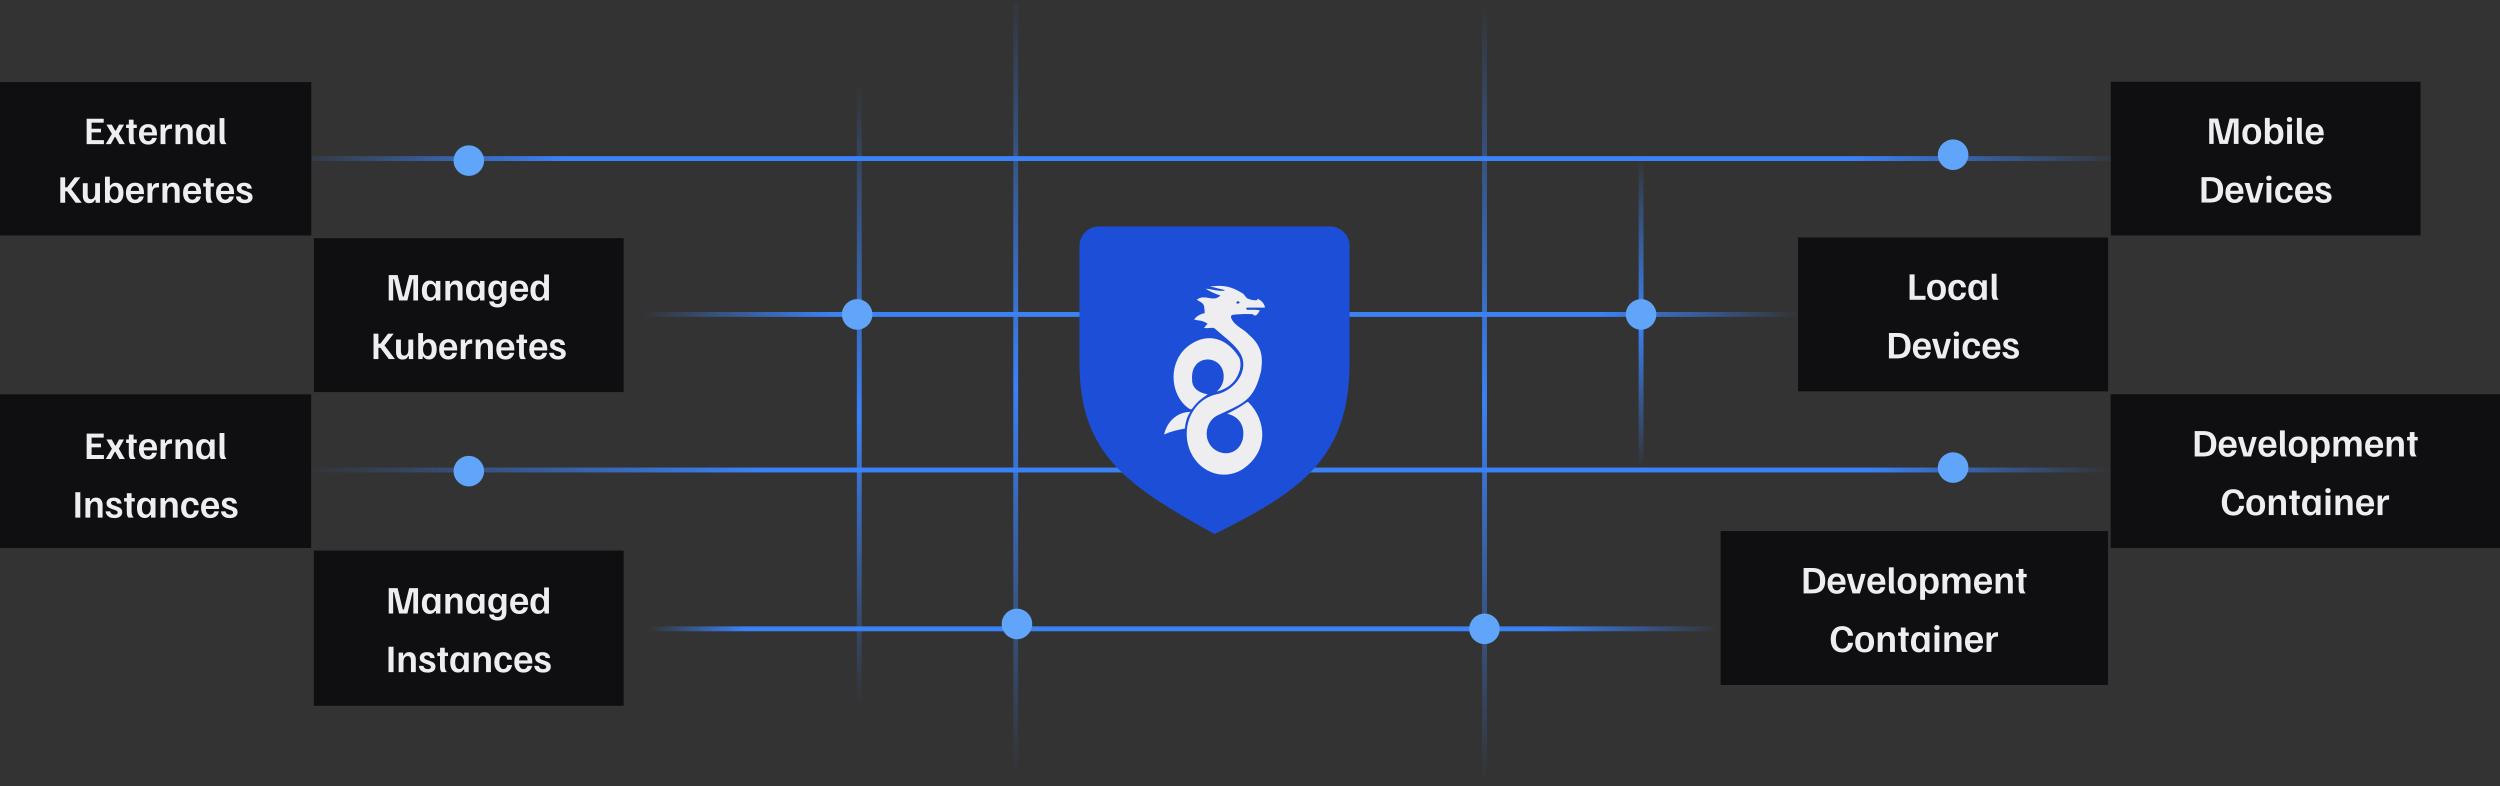 <svg width="1024" height="322" viewBox="0 0 1024 322" fill="none" xmlns="http://www.w3.org/2000/svg">
<rect x="0" y="0" width="1024" height="322" fill="#333333" stroke="none"/>
<path d="M496.563 64.95L864.593 64.951" stroke="url(#paint0_linear_1278_46067)" stroke-width="2"/>
<path d="M496.84 64.95L127.478 64.95" stroke="url(#paint1_linear_1278_46067)" stroke-width="2"/>
<path d="M496.84 257.569L704.142 257.57" stroke="url(#paint2_linear_1278_46067)" stroke-width="2"/>
<path d="M496.84 257.569L255.362 257.569" stroke="url(#paint3_linear_1278_46067)" stroke-width="2"/>
<path d="M864.512 192.51L532.89 192.51" stroke="url(#paint4_linear_1278_46067)" stroke-width="2"/>
<path d="M465.406 192.51L127.449 192.51" stroke="url(#paint5_linear_1278_46067)" stroke-width="2"/>
<path d="M736.504 128.788L545.146 128.788" stroke="url(#paint6_linear_1278_46067)" stroke-width="2"/>
<path d="M447.98 128.788L263.305 128.788" stroke="url(#paint7_linear_1278_46067)" stroke-width="2"/>
<path d="M608.059 0.583L608.059 320.98" stroke="url(#paint8_linear_1278_46067)" stroke-width="2"/>
<path d="M416.039 1.553L416.039 321.417" stroke="url(#paint9_linear_1278_46067)" stroke-width="2"/>
<path d="M672.184 63.787L672.184 191.761" stroke="url(#paint10_linear_1278_46067)" stroke-width="2"/>
<path d="M351.965 33.078L351.965 288.919" stroke="url(#paint11_linear_1278_46067)" stroke-width="2"/>
<circle cx="672.18" cy="128.788" r="6.25" fill="#60A5FA"/>
<circle cx="351.09" cy="128.788" r="6.25" fill="#60A5FA"/>
<path d="M552.78 148.553V100.746C552.78 96.328 549.198 92.76 544.78 92.76H497.464H450.148C445.73 92.76 442.149 96.333 442.148 100.751C442.148 109.445 442.148 125.289 442.149 148.553C442.149 186.131 461.823 199.011 497.464 218.76C532.208 201.445 552.78 188.076 552.78 148.553Z" fill="#1D4ED8"/>
<path fill-rule="evenodd" clip-rule="evenodd" d="M501.631 118.797L495.559 117.284C496.013 117.284 496.501 117.248 497.05 117.208C497.759 117.155 498.571 117.095 499.549 117.095C503.192 117.095 506.141 118.419 508.916 120.12C509.3 120.329 509.631 120.77 509.967 121.217C510.239 121.58 510.514 121.946 510.825 122.2C512.212 122.767 513.6 123.145 514.988 122.956V122.389C516.549 122.767 518.11 124.658 518.11 125.981H510.998C510.825 125.981 510.478 126.171 510.304 126.36C510.478 126.549 510.825 126.927 510.998 126.927C511.326 126.927 511.682 126.916 512.059 126.905C513.277 126.869 514.703 126.827 516.029 127.116C516.005 127.16 515.979 127.206 515.953 127.254C515.411 128.247 514.411 130.08 513.253 128.818C513.253 128.439 506.488 128.628 504.753 129.007C504.406 129.007 504.059 129.763 504.233 130.141C505.009 132.197 506.851 133.48 508.577 134.681C509.549 135.358 510.484 136.009 511.171 136.758C516.029 140.918 517.59 144.699 516.549 151.884C513.942 163.082 509.844 164.972 501.859 168.656C500.811 169.139 499.696 169.654 498.508 170.224C495.559 171.737 493.824 175.329 494.345 178.921C495.559 186.673 506.835 188.753 509.09 179.677C509.784 176.085 508.916 170.98 502.671 169.468C505.447 168.144 508.049 166.632 510.478 164.93C510.825 164.552 511.171 164.552 511.518 164.93C518.457 171.926 520.192 184.782 508.743 192.345C500.59 197.261 490.355 193.101 487.059 183.648C483.763 174.005 488.967 163.606 498.161 161.527C504.753 160.392 511.518 152.829 508.569 145.834C507.26 142.695 503.481 139.556 500.289 136.904C499.252 136.042 498.276 135.232 497.467 134.49C497.01 134.191 496.264 134.259 495.432 134.336C494.685 134.404 493.869 134.479 493.13 134.301C493.477 134.017 493.688 133.735 493.899 133.452C494.11 133.17 494.321 132.888 494.668 132.604C493.107 131.557 492.139 131.413 490.943 131.236C490.412 131.157 489.835 131.072 489.141 130.897C489.661 129.763 491.906 128.442 493.467 128.253C493.42 127.759 493.389 127.333 493.361 126.961C493.191 124.624 493.174 124.398 490.181 122.767C491.962 121.474 493.535 121.76 495.062 122.039C496.661 122.33 498.21 122.613 499.896 121.066C497.814 120.309 495.733 119.553 493.824 118.23C494.802 118.301 495.763 118.489 496.719 118.677C498.309 118.989 499.887 119.299 501.511 119.063L501.631 118.797ZM487.059 167.388C478.732 161.716 478.212 147.346 487.579 141.107C494.518 136.38 502.324 138.082 507.529 146.401C508.222 147.725 508.222 149.804 507.876 151.317C506.488 156.422 503.018 159.258 498.335 160.392C499.722 159.258 500.763 157.556 501.11 155.666C502.671 145.078 487.579 143.943 488.273 155.287C488.1 158.502 490.355 160.77 494.692 161.527C492.437 163.039 490.528 164.363 488.447 167.199C488.1 167.766 487.753 167.766 487.059 167.388ZM484.967 175.591C482.297 176.135 479.481 176.709 476.824 177.976C478.039 172.493 482.375 168.711 487.579 168.711C486.192 170.602 485.498 173.06 485.324 175.518C485.206 175.542 485.087 175.566 484.967 175.591ZM507.347 123.403L507.867 123.971L507.173 124.349C506.826 124.538 506.653 124.349 506.479 124.16C506.132 123.593 507.173 123.214 507.347 123.403Z" fill="#EEEEF0"/>
<circle cx="192.02" cy="192.98" r="6.25" fill="#60A5FA"/>
<circle cx="799.996" cy="191.523" r="6.25" fill="#60A5FA"/>
<circle cx="192.02" cy="65.787" r="6.25" fill="#60A5FA"/>
<circle cx="416.539" cy="255.569" r="6.25" fill="#60A5FA"/>
<circle cx="608.059" cy="257.57" r="6.25" fill="#60A5FA"/>
<circle cx="799.996" cy="63.372" r="6.25" fill="#60A5FA"/>
<rect x="864.594" y="33.465" width="126.87" height="62.971" fill="#0F0F11"/>
<path d="M904.891 58.95V48.55H908.531L910.665 57.324H911.105L913.265 48.55H916.905V58.95H914.971V50.244H914.625L912.531 58.95H909.145L907.051 50.244H906.705V58.95H904.891ZM922.312 59.15C921.014 59.15 920.045 58.773 919.405 58.017C918.774 57.252 918.459 56.23 918.459 54.95C918.459 53.67 918.774 52.653 919.405 51.897C920.045 51.133 921.014 50.75 922.312 50.75C923.61 50.75 924.579 51.133 925.219 51.897C925.859 52.653 926.179 53.67 926.179 54.95C926.179 56.23 925.859 57.252 925.219 58.017C924.579 58.773 923.61 59.15 922.312 59.15ZM922.312 57.777C922.943 57.777 923.401 57.537 923.685 57.057C923.979 56.568 924.125 55.866 924.125 54.95C924.125 54.026 923.979 53.324 923.685 52.844C923.401 52.364 922.943 52.124 922.312 52.124C921.69 52.124 921.232 52.364 920.939 52.844C920.645 53.324 920.499 54.026 920.499 54.95C920.499 55.866 920.645 56.568 920.939 57.057C921.232 57.537 921.69 57.777 922.312 57.777ZM932.068 59.124C931.473 59.124 930.993 59.004 930.628 58.764C930.273 58.524 930.011 58.239 929.842 57.91H929.522V58.95H927.695V48.284H929.682V51.844H930.002C930.188 51.524 930.451 51.266 930.788 51.07C931.126 50.875 931.557 50.777 932.082 50.777C932.784 50.777 933.371 50.95 933.842 51.297C934.322 51.644 934.682 52.128 934.922 52.75C935.162 53.373 935.282 54.101 935.282 54.937C935.282 55.755 935.162 56.479 934.922 57.11C934.691 57.733 934.335 58.226 933.855 58.59C933.384 58.946 932.788 59.124 932.068 59.124ZM931.548 57.684C932.082 57.684 932.495 57.453 932.788 56.99C933.082 56.528 933.228 55.848 933.228 54.95C933.228 54.053 933.082 53.373 932.788 52.91C932.495 52.448 932.082 52.217 931.548 52.217C930.98 52.217 930.522 52.466 930.175 52.964C929.837 53.453 929.668 54.115 929.668 54.95C929.668 55.777 929.837 56.439 930.175 56.937C930.522 57.435 930.98 57.684 931.548 57.684ZM936.804 58.95V50.95H938.791V58.95H936.804ZM937.791 49.977C937.436 49.977 937.164 49.884 936.978 49.697C936.791 49.501 936.698 49.252 936.698 48.95C936.698 48.639 936.791 48.39 936.978 48.204C937.164 48.017 937.436 47.924 937.791 47.924C938.147 47.924 938.418 48.017 938.604 48.204C938.791 48.39 938.884 48.639 938.884 48.95C938.884 49.252 938.791 49.501 938.604 49.697C938.418 49.884 938.147 49.977 937.791 49.977ZM941.491 58.95C941.251 58.675 941.078 58.359 940.971 58.004C940.865 57.648 940.811 57.168 940.811 56.564V48.284H942.798V56.35C942.798 57.035 942.874 57.564 943.025 57.937C943.176 58.301 943.371 58.612 943.611 58.87V58.95H941.491ZM948.196 59.15C946.961 59.15 946.018 58.773 945.369 58.017C944.721 57.252 944.396 56.226 944.396 54.937C944.396 54.075 944.538 53.333 944.823 52.71C945.116 52.088 945.543 51.608 946.103 51.27C946.672 50.924 947.365 50.75 948.183 50.75C949.347 50.75 950.236 51.11 950.849 51.83C951.472 52.541 951.783 53.59 951.783 54.977V55.417H946.329C946.374 56.119 946.556 56.679 946.876 57.097C947.196 57.515 947.641 57.724 948.209 57.724C948.645 57.724 948.996 57.595 949.263 57.337C949.529 57.079 949.712 56.764 949.809 56.39H951.689C951.601 56.888 951.418 57.346 951.143 57.764C950.867 58.181 950.485 58.519 949.996 58.777C949.516 59.026 948.916 59.15 948.196 59.15ZM946.329 54.137H949.863C949.827 53.497 949.663 52.999 949.369 52.644C949.085 52.288 948.685 52.11 948.169 52.11C947.645 52.11 947.223 52.284 946.903 52.63C946.592 52.968 946.401 53.47 946.329 54.137ZM901.735 82.95V72.55H905.362C907.193 72.55 908.522 73.008 909.348 73.924C910.184 74.83 910.602 76.106 910.602 77.75C910.602 79.395 910.184 80.675 909.348 81.59C908.522 82.497 907.193 82.95 905.362 82.95H901.735ZM903.788 81.337H905.228C905.966 81.337 906.575 81.221 907.055 80.99C907.535 80.759 907.891 80.386 908.122 79.87C908.362 79.346 908.482 78.639 908.482 77.75C908.482 76.861 908.362 76.155 908.122 75.63C907.891 75.106 907.535 74.733 907.055 74.51C906.575 74.279 905.966 74.164 905.228 74.164H903.788V81.337ZM915.337 83.15C914.101 83.15 913.159 82.772 912.51 82.017C911.861 81.252 911.537 80.226 911.537 78.937C911.537 78.075 911.679 77.332 911.963 76.71C912.257 76.088 912.683 75.608 913.243 75.27C913.812 74.924 914.506 74.75 915.323 74.75C916.488 74.75 917.377 75.11 917.99 75.83C918.612 76.541 918.923 77.59 918.923 78.977V79.417H913.47C913.515 80.119 913.697 80.679 914.017 81.097C914.337 81.515 914.781 81.724 915.35 81.724C915.786 81.724 916.137 81.595 916.403 81.337C916.67 81.079 916.852 80.764 916.95 80.39H918.83C918.741 80.888 918.559 81.346 918.283 81.764C918.008 82.181 917.626 82.519 917.137 82.777C916.657 83.026 916.057 83.15 915.337 83.15ZM913.47 78.137H917.003C916.968 77.497 916.803 76.999 916.51 76.644C916.226 76.288 915.826 76.11 915.31 76.11C914.786 76.11 914.363 76.284 914.043 76.63C913.732 76.968 913.541 77.47 913.47 78.137ZM921.751 82.95L919.418 75.03V74.95H921.418L923.204 81.324H923.524L925.324 74.95H927.151V75.03L924.818 82.95H921.751ZM928.367 82.95V74.95H930.354V82.95H928.367ZM929.354 73.977C928.998 73.977 928.727 73.884 928.54 73.697C928.354 73.501 928.26 73.252 928.26 72.95C928.26 72.639 928.354 72.39 928.54 72.204C928.727 72.017 928.998 71.924 929.354 71.924C929.709 71.924 929.98 72.017 930.167 72.204C930.354 72.39 930.447 72.639 930.447 72.95C930.447 73.252 930.354 73.501 930.167 73.697C929.98 73.884 929.709 73.977 929.354 73.977ZM935.601 83.15C934.383 83.15 933.458 82.772 932.827 82.017C932.196 81.252 931.881 80.23 931.881 78.95C931.881 77.608 932.209 76.573 932.867 75.844C933.534 75.115 934.449 74.75 935.614 74.75C936.645 74.75 937.458 75.026 938.054 75.577C938.649 76.128 939.005 76.884 939.121 77.844H937.174C937.112 77.31 936.947 76.901 936.681 76.617C936.414 76.324 936.067 76.177 935.641 76.177C935.081 76.177 934.654 76.421 934.361 76.91C934.067 77.39 933.921 78.07 933.921 78.95C933.921 79.83 934.063 80.51 934.347 80.99C934.641 81.47 935.067 81.71 935.627 81.71C936.063 81.71 936.414 81.568 936.681 81.284C936.947 80.99 937.112 80.577 937.174 80.044H939.121C938.996 81.004 938.632 81.764 938.027 82.324C937.432 82.875 936.623 83.15 935.601 83.15ZM943.852 83.15C942.617 83.15 941.675 82.772 941.026 82.017C940.377 81.252 940.052 80.226 940.052 78.937C940.052 78.075 940.195 77.332 940.479 76.71C940.772 76.088 941.199 75.608 941.759 75.27C942.328 74.924 943.021 74.75 943.839 74.75C945.004 74.75 945.892 75.11 946.506 75.83C947.128 76.541 947.439 77.59 947.439 78.977V79.417H941.986C942.03 80.119 942.212 80.679 942.532 81.097C942.852 81.515 943.297 81.724 943.866 81.724C944.301 81.724 944.652 81.595 944.919 81.337C945.186 81.079 945.368 80.764 945.466 80.39H947.346C947.257 80.888 947.075 81.346 946.799 81.764C946.524 82.181 946.141 82.519 945.652 82.777C945.172 83.026 944.572 83.15 943.852 83.15ZM941.986 78.137H945.519C945.484 77.497 945.319 76.999 945.026 76.644C944.741 76.288 944.341 76.11 943.826 76.11C943.301 76.11 942.879 76.284 942.559 76.63C942.248 76.968 942.057 77.47 941.986 78.137ZM951.807 83.15C950.954 83.15 950.269 83.013 949.754 82.737C949.238 82.461 948.856 82.11 948.607 81.684C948.367 81.257 948.234 80.826 948.207 80.39H950.101C950.136 80.63 950.225 80.853 950.367 81.057C950.518 81.261 950.718 81.426 950.967 81.55C951.225 81.666 951.536 81.724 951.901 81.724C952.336 81.724 952.656 81.644 952.861 81.484C953.065 81.324 953.167 81.119 953.167 80.87C953.167 80.639 953.078 80.444 952.901 80.284C952.723 80.124 952.434 79.977 952.034 79.844L951.074 79.524C950.621 79.364 950.203 79.19 949.821 79.004C949.447 78.808 949.145 78.559 948.914 78.257C948.692 77.955 948.581 77.568 948.581 77.097C948.581 76.395 948.843 75.83 949.367 75.404C949.901 74.968 950.647 74.75 951.607 74.75C952.301 74.75 952.869 74.861 953.314 75.084C953.758 75.297 954.092 75.59 954.314 75.964C954.545 76.328 954.678 76.737 954.714 77.19H952.887C952.843 76.861 952.709 76.599 952.487 76.404C952.265 76.208 951.945 76.11 951.527 76.11C951.163 76.11 950.887 76.186 950.701 76.337C950.514 76.479 950.421 76.675 950.421 76.924C950.421 77.172 950.518 77.377 950.714 77.537C950.909 77.697 951.203 77.844 951.594 77.977L952.554 78.297C953.007 78.439 953.421 78.608 953.794 78.804C954.167 78.99 954.465 79.235 954.687 79.537C954.909 79.839 955.021 80.23 955.021 80.71C955.021 81.439 954.745 82.03 954.194 82.484C953.643 82.928 952.847 83.15 951.807 83.15Z" fill="#EEEEF0"/>
<rect x="736.504" y="97.27" width="126.989" height="63.037" fill="#0F0F11"/>
<path d="M782.165 122.788V112.388H784.218V121.148H788.698V122.788H782.165ZM793.179 122.988C791.881 122.988 790.913 122.611 790.273 121.855C789.641 121.091 789.326 120.068 789.326 118.788C789.326 117.508 789.641 116.491 790.273 115.735C790.913 114.971 791.881 114.588 793.179 114.588C794.477 114.588 795.446 114.971 796.086 115.735C796.726 116.491 797.046 117.508 797.046 118.788C797.046 120.068 796.726 121.091 796.086 121.855C795.446 122.611 794.477 122.988 793.179 122.988ZM793.179 121.615C793.81 121.615 794.268 121.375 794.553 120.895C794.846 120.406 794.993 119.704 794.993 118.788C794.993 117.864 794.846 117.162 794.553 116.682C794.268 116.202 793.81 115.962 793.179 115.962C792.557 115.962 792.099 116.202 791.806 116.682C791.513 117.162 791.366 117.864 791.366 118.788C791.366 119.704 791.513 120.406 791.806 120.895C792.099 121.375 792.557 121.615 793.179 121.615ZM801.749 122.988C800.531 122.988 799.607 122.611 798.976 121.855C798.345 121.091 798.029 120.068 798.029 118.788C798.029 117.446 798.358 116.411 799.016 115.682C799.682 114.953 800.598 114.588 801.762 114.588C802.793 114.588 803.607 114.864 804.202 115.415C804.798 115.966 805.153 116.722 805.269 117.682H803.322C803.26 117.148 803.096 116.739 802.829 116.455C802.562 116.162 802.216 116.015 801.789 116.015C801.229 116.015 800.802 116.259 800.509 116.748C800.216 117.228 800.069 117.908 800.069 118.788C800.069 119.668 800.211 120.348 800.496 120.828C800.789 121.308 801.216 121.548 801.776 121.548C802.211 121.548 802.562 121.406 802.829 121.122C803.096 120.828 803.26 120.415 803.322 119.882H805.269C805.145 120.842 804.78 121.602 804.176 122.162C803.58 122.713 802.771 122.988 801.749 122.988ZM809.441 122.962C808.712 122.962 808.108 122.784 807.628 122.428C807.148 122.064 806.788 121.571 806.548 120.948C806.316 120.317 806.201 119.593 806.201 118.775C806.201 117.939 806.321 117.211 806.561 116.588C806.801 115.966 807.161 115.482 807.641 115.135C808.121 114.788 808.721 114.615 809.441 114.615C810.01 114.615 810.472 114.731 810.828 114.962C811.192 115.184 811.463 115.473 811.641 115.828H811.961V114.788H813.788V122.788H811.961V121.748H811.641C811.463 122.077 811.196 122.362 810.841 122.602C810.485 122.842 810.019 122.962 809.441 122.962ZM809.934 121.522C810.503 121.522 810.956 121.273 811.294 120.775C811.641 120.277 811.814 119.615 811.814 118.788C811.814 117.953 811.641 117.291 811.294 116.802C810.956 116.304 810.503 116.055 809.934 116.055C809.401 116.055 808.983 116.286 808.681 116.748C808.388 117.211 808.241 117.891 808.241 118.788C808.241 119.686 808.388 120.366 808.681 120.828C808.983 121.291 809.401 121.522 809.934 121.522ZM816.484 122.788C816.244 122.513 816.07 122.197 815.964 121.842C815.857 121.486 815.804 121.006 815.804 120.402V112.122H817.79V120.188C817.79 120.873 817.866 121.402 818.017 121.775C818.168 122.139 818.364 122.451 818.604 122.708V122.788H816.484ZM773.704 146.788V136.388H777.331C779.162 136.388 780.491 136.846 781.317 137.762C782.153 138.668 782.571 139.944 782.571 141.588C782.571 143.233 782.153 144.513 781.317 145.428C780.491 146.335 779.162 146.788 777.331 146.788H773.704ZM775.757 145.175H777.197C777.935 145.175 778.544 145.059 779.024 144.828C779.504 144.597 779.859 144.224 780.091 143.708C780.331 143.184 780.451 142.477 780.451 141.588C780.451 140.699 780.331 139.993 780.091 139.468C779.859 138.944 779.504 138.571 779.024 138.348C778.544 138.117 777.935 138.002 777.197 138.002H775.757V145.175ZM787.306 146.988C786.07 146.988 785.128 146.611 784.479 145.855C783.83 145.091 783.506 144.064 783.506 142.775C783.506 141.913 783.648 141.171 783.932 140.548C784.226 139.926 784.652 139.446 785.212 139.108C785.781 138.762 786.474 138.588 787.292 138.588C788.457 138.588 789.346 138.948 789.959 139.668C790.581 140.379 790.892 141.428 790.892 142.815V143.255H785.439C785.483 143.957 785.666 144.517 785.986 144.935C786.306 145.353 786.75 145.562 787.319 145.562C787.754 145.562 788.106 145.433 788.372 145.175C788.639 144.917 788.821 144.602 788.919 144.228H790.799C790.71 144.726 790.528 145.184 790.252 145.602C789.977 146.019 789.594 146.357 789.106 146.615C788.626 146.864 788.026 146.988 787.306 146.988ZM785.439 141.975H788.972C788.937 141.335 788.772 140.837 788.479 140.482C788.194 140.126 787.794 139.948 787.279 139.948C786.754 139.948 786.332 140.122 786.012 140.468C785.701 140.806 785.51 141.308 785.439 141.975ZM793.72 146.788L791.386 138.868V138.788H793.386L795.173 145.162H795.493L797.293 138.788H799.12V138.868L796.786 146.788H793.72ZM800.336 146.788V138.788H802.322V146.788H800.336ZM801.322 137.815C800.967 137.815 800.696 137.722 800.509 137.535C800.322 137.339 800.229 137.091 800.229 136.788C800.229 136.477 800.322 136.228 800.509 136.042C800.696 135.855 800.967 135.762 801.322 135.762C801.678 135.762 801.949 135.855 802.136 136.042C802.322 136.228 802.416 136.477 802.416 136.788C802.416 137.091 802.322 137.339 802.136 137.535C801.949 137.722 801.678 137.815 801.322 137.815ZM807.569 146.988C806.352 146.988 805.427 146.611 804.796 145.855C804.165 145.091 803.849 144.068 803.849 142.788C803.849 141.446 804.178 140.411 804.836 139.682C805.503 138.953 806.418 138.588 807.583 138.588C808.614 138.588 809.427 138.864 810.023 139.415C810.618 139.966 810.974 140.722 811.089 141.682H809.143C809.08 141.148 808.916 140.739 808.649 140.455C808.383 140.162 808.036 140.015 807.609 140.015C807.049 140.015 806.623 140.259 806.329 140.748C806.036 141.228 805.889 141.908 805.889 142.788C805.889 143.668 806.032 144.348 806.316 144.828C806.609 145.308 807.036 145.548 807.596 145.548C808.032 145.548 808.383 145.406 808.649 145.122C808.916 144.828 809.08 144.415 809.143 143.882H811.089C810.965 144.842 810.6 145.602 809.996 146.162C809.4 146.713 808.592 146.988 807.569 146.988ZM815.821 146.988C814.586 146.988 813.643 146.611 812.994 145.855C812.346 145.091 812.021 144.064 812.021 142.775C812.021 141.913 812.163 141.171 812.448 140.548C812.741 139.926 813.168 139.446 813.728 139.108C814.297 138.762 814.99 138.588 815.808 138.588C816.972 138.588 817.861 138.948 818.474 139.668C819.097 140.379 819.408 141.428 819.408 142.815V143.255H813.954C813.999 143.957 814.181 144.517 814.501 144.935C814.821 145.353 815.266 145.562 815.834 145.562C816.27 145.562 816.621 145.433 816.888 145.175C817.154 144.917 817.337 144.602 817.434 144.228H819.314C819.226 144.726 819.043 145.184 818.768 145.602C818.492 146.019 818.11 146.357 817.621 146.615C817.141 146.864 816.541 146.988 815.821 146.988ZM813.954 141.975H817.488C817.452 141.335 817.288 140.837 816.994 140.482C816.71 140.126 816.31 139.948 815.794 139.948C815.27 139.948 814.848 140.122 814.528 140.468C814.217 140.806 814.026 141.308 813.954 141.975ZM823.776 146.988C822.923 146.988 822.238 146.851 821.723 146.575C821.207 146.299 820.825 145.948 820.576 145.522C820.336 145.095 820.203 144.664 820.176 144.228H822.069C822.105 144.468 822.194 144.691 822.336 144.895C822.487 145.099 822.687 145.264 822.936 145.388C823.194 145.504 823.505 145.562 823.869 145.562C824.305 145.562 824.625 145.482 824.829 145.322C825.034 145.162 825.136 144.957 825.136 144.708C825.136 144.477 825.047 144.282 824.869 144.122C824.692 143.962 824.403 143.815 824.003 143.682L823.043 143.362C822.589 143.202 822.172 143.028 821.789 142.842C821.416 142.646 821.114 142.397 820.883 142.095C820.66 141.793 820.549 141.406 820.549 140.935C820.549 140.233 820.812 139.668 821.336 139.242C821.869 138.806 822.616 138.588 823.576 138.588C824.269 138.588 824.838 138.699 825.283 138.922C825.727 139.135 826.06 139.428 826.283 139.802C826.514 140.166 826.647 140.575 826.683 141.028H824.856C824.812 140.699 824.678 140.437 824.456 140.242C824.234 140.046 823.914 139.948 823.496 139.948C823.132 139.948 822.856 140.024 822.669 140.175C822.483 140.317 822.389 140.513 822.389 140.762C822.389 141.011 822.487 141.215 822.683 141.375C822.878 141.535 823.172 141.682 823.563 141.815L824.523 142.135C824.976 142.277 825.389 142.446 825.763 142.642C826.136 142.828 826.434 143.073 826.656 143.375C826.878 143.677 826.989 144.068 826.989 144.548C826.989 145.277 826.714 145.868 826.163 146.322C825.612 146.766 824.816 146.988 823.776 146.988Z" fill="#EEEEF0"/>
<rect x="704.762" y="217.526" width="158.699" height="63.037" fill="#0F0F11"/>
<path d="M738.761 243.045V232.645H742.388C744.219 232.645 745.548 233.103 746.375 234.018C747.21 234.925 747.628 236.201 747.628 237.845C747.628 239.489 747.21 240.769 746.375 241.685C745.548 242.592 744.219 243.045 742.388 243.045H738.761ZM740.815 241.432H742.255C742.993 241.432 743.601 241.316 744.081 241.085C744.561 240.854 744.917 240.481 745.148 239.965C745.388 239.441 745.508 238.734 745.508 237.845C745.508 236.956 745.388 236.249 745.148 235.725C744.917 235.201 744.561 234.827 744.081 234.605C743.601 234.374 742.993 234.258 742.255 234.258H740.815V241.432ZM752.363 243.245C751.128 243.245 750.185 242.867 749.536 242.112C748.888 241.347 748.563 240.321 748.563 239.032C748.563 238.169 748.705 237.427 748.99 236.805C749.283 236.183 749.71 235.703 750.27 235.365C750.839 235.018 751.532 234.845 752.35 234.845C753.514 234.845 754.403 235.205 755.016 235.925C755.639 236.636 755.95 237.685 755.95 239.072V239.512H750.496C750.541 240.214 750.723 240.774 751.043 241.192C751.363 241.609 751.808 241.818 752.376 241.818C752.812 241.818 753.163 241.689 753.43 241.432C753.696 241.174 753.879 240.858 753.976 240.485H755.856C755.768 240.983 755.585 241.441 755.31 241.858C755.034 242.276 754.652 242.614 754.163 242.872C753.683 243.121 753.083 243.245 752.363 243.245ZM750.496 238.232H754.03C753.994 237.592 753.83 237.094 753.536 236.738C753.252 236.383 752.852 236.205 752.336 236.205C751.812 236.205 751.39 236.378 751.07 236.725C750.759 237.063 750.568 237.565 750.496 238.232ZM758.777 243.045L756.444 235.125V235.045H758.444L760.231 241.418H760.551L762.351 235.045H764.177V235.125L761.844 243.045H758.777ZM768.66 243.245C767.424 243.245 766.482 242.867 765.833 242.112C765.184 241.347 764.86 240.321 764.86 239.032C764.86 238.169 765.002 237.427 765.287 236.805C765.58 236.183 766.007 235.703 766.567 235.365C767.136 235.018 767.829 234.845 768.647 234.845C769.811 234.845 770.7 235.205 771.313 235.925C771.936 236.636 772.247 237.685 772.247 239.072V239.512H766.793C766.838 240.214 767.02 240.774 767.34 241.192C767.66 241.609 768.104 241.818 768.673 241.818C769.109 241.818 769.46 241.689 769.727 241.432C769.993 241.174 770.176 240.858 770.273 240.485H772.153C772.064 240.983 771.882 241.441 771.607 241.858C771.331 242.276 770.949 242.614 770.46 242.872C769.98 243.121 769.38 243.245 768.66 243.245ZM766.793 238.232H770.327C770.291 237.592 770.127 237.094 769.833 236.738C769.549 236.383 769.149 236.205 768.633 236.205C768.109 236.205 767.687 236.378 767.367 236.725C767.056 237.063 766.864 237.565 766.793 238.232ZM774.361 243.045C774.121 242.769 773.948 242.454 773.841 242.098C773.735 241.743 773.681 241.263 773.681 240.658V232.378H775.668V240.445C775.668 241.129 775.744 241.658 775.895 242.032C776.046 242.396 776.241 242.707 776.481 242.965V243.045H774.361ZM781.12 243.245C779.822 243.245 778.853 242.867 778.213 242.112C777.582 241.347 777.266 240.325 777.266 239.045C777.266 237.765 777.582 236.747 778.213 235.992C778.853 235.227 779.822 234.845 781.12 234.845C782.417 234.845 783.386 235.227 784.026 235.992C784.666 236.747 784.986 237.765 784.986 239.045C784.986 240.325 784.666 241.347 784.026 242.112C783.386 242.867 782.417 243.245 781.12 243.245ZM781.12 241.872C781.751 241.872 782.209 241.632 782.493 241.152C782.786 240.663 782.933 239.961 782.933 239.045C782.933 238.121 782.786 237.418 782.493 236.938C782.209 236.458 781.751 236.218 781.12 236.218C780.497 236.218 780.04 236.458 779.746 236.938C779.453 237.418 779.306 238.121 779.306 239.045C779.306 239.961 779.453 240.663 779.746 241.152C780.04 241.632 780.497 241.872 781.12 241.872ZM786.503 245.712V235.045H788.329V236.085H788.649C788.818 235.747 789.081 235.463 789.436 235.232C789.801 234.992 790.281 234.872 790.876 234.872C791.596 234.872 792.192 235.049 792.663 235.405C793.143 235.761 793.498 236.254 793.729 236.885C793.969 237.507 794.089 238.232 794.089 239.058C794.089 239.876 793.969 240.601 793.729 241.232C793.489 241.863 793.129 242.352 792.649 242.698C792.178 243.045 791.592 243.218 790.889 243.218C790.365 243.218 789.934 243.121 789.596 242.925C789.258 242.729 788.996 242.467 788.809 242.138H788.489V245.712H786.503ZM790.356 241.778C790.889 241.778 791.303 241.547 791.596 241.085C791.889 240.623 792.036 239.943 792.036 239.045C792.036 238.147 791.889 237.467 791.596 237.005C791.303 236.543 790.889 236.312 790.356 236.312C789.787 236.312 789.329 236.561 788.983 237.058C788.645 237.547 788.476 238.209 788.476 239.045C788.476 239.872 788.645 240.534 788.983 241.032C789.329 241.529 789.787 241.778 790.356 241.778ZM795.612 243.045V235.045H797.439V236.245H797.759C797.901 235.845 798.137 235.512 798.465 235.245C798.803 234.978 799.274 234.845 799.879 234.845C800.439 234.845 800.901 234.969 801.265 235.218C801.63 235.458 801.91 235.801 802.105 236.245H802.425C802.577 235.836 802.825 235.503 803.172 235.245C803.519 234.978 803.985 234.845 804.572 234.845C805.443 234.845 806.088 235.129 806.505 235.698C806.923 236.258 807.132 237.009 807.132 237.952V243.045H805.159V238.298C805.159 237.721 805.061 237.272 804.865 236.952C804.679 236.632 804.377 236.472 803.959 236.472C803.443 236.472 803.048 236.689 802.772 237.125C802.497 237.561 802.359 238.094 802.359 238.725V243.045H800.385V238.298C800.385 237.721 800.288 237.272 800.092 236.952C799.905 236.632 799.603 236.472 799.185 236.472C798.679 236.472 798.288 236.689 798.012 237.125C797.737 237.561 797.599 238.094 797.599 238.725V243.045H795.612ZM812.348 243.245C811.112 243.245 810.17 242.867 809.521 242.112C808.872 241.347 808.548 240.321 808.548 239.032C808.548 238.169 808.69 237.427 808.974 236.805C809.268 236.183 809.694 235.703 810.254 235.365C810.823 235.018 811.516 234.845 812.334 234.845C813.499 234.845 814.388 235.205 815.001 235.925C815.623 236.636 815.934 237.685 815.934 239.072V239.512H810.481C810.525 240.214 810.708 240.774 811.028 241.192C811.348 241.609 811.792 241.818 812.361 241.818C812.796 241.818 813.148 241.689 813.414 241.432C813.681 241.174 813.863 240.858 813.961 240.485H815.841C815.752 240.983 815.57 241.441 815.294 241.858C815.019 242.276 814.636 242.614 814.148 242.872C813.668 243.121 813.068 243.245 812.348 243.245ZM810.481 238.232H814.014C813.979 237.592 813.814 237.094 813.521 236.738C813.236 236.383 812.836 236.205 812.321 236.205C811.796 236.205 811.374 236.378 811.054 236.725C810.743 237.063 810.552 237.565 810.481 238.232ZM817.409 243.045V235.045H819.236V236.245H819.556C819.707 235.836 819.956 235.503 820.302 235.245C820.649 234.978 821.138 234.845 821.769 234.845C822.667 234.845 823.333 235.129 823.769 235.698C824.213 236.258 824.436 237.009 824.436 237.952V243.045H822.449V238.298C822.449 237.712 822.342 237.263 822.129 236.952C821.925 236.632 821.591 236.472 821.129 236.472C820.578 236.472 820.151 236.689 819.849 237.125C819.547 237.552 819.396 238.085 819.396 238.725V243.045H817.409ZM827.511 243.045C827.307 242.805 827.142 242.516 827.018 242.178C826.902 241.841 826.844 241.334 826.844 240.658V236.458H825.751V235.045H826.871V233.045H828.804V235.045H830.124V236.458H828.818V240.432C828.818 241.143 828.898 241.685 829.058 242.058C829.218 242.423 829.409 242.725 829.631 242.965V243.045H827.511ZM754.568 267.245C753.084 267.245 751.928 266.769 751.101 265.818C750.275 264.867 749.861 263.543 749.861 261.845C749.861 260.156 750.27 258.836 751.088 257.885C751.906 256.925 753.066 256.445 754.568 256.445C755.457 256.445 756.221 256.614 756.861 256.952C757.501 257.281 758.004 257.743 758.368 258.338C758.732 258.934 758.946 259.623 759.008 260.405H756.955C756.884 259.658 756.635 259.072 756.208 258.645C755.79 258.218 755.244 258.005 754.568 258.005C753.715 258.005 753.07 258.343 752.635 259.018C752.199 259.685 751.981 260.632 751.981 261.858C751.981 263.121 752.204 264.076 752.648 264.725C753.101 265.365 753.737 265.685 754.555 265.685C755.266 265.685 755.826 265.463 756.235 265.018C756.652 264.574 756.892 263.996 756.955 263.285H759.008C758.946 264.058 758.732 264.743 758.368 265.338C758.004 265.934 757.501 266.401 756.861 266.738C756.23 267.076 755.466 267.245 754.568 267.245ZM763.737 267.245C762.439 267.245 761.47 266.867 760.83 266.112C760.199 265.347 759.883 264.325 759.883 263.045C759.883 261.765 760.199 260.747 760.83 259.992C761.47 259.227 762.439 258.845 763.737 258.845C765.035 258.845 766.003 259.227 766.643 259.992C767.283 260.747 767.603 261.765 767.603 263.045C767.603 264.325 767.283 265.347 766.643 266.112C766.003 266.867 765.035 267.245 763.737 267.245ZM763.737 265.872C764.368 265.872 764.826 265.632 765.11 265.152C765.403 264.663 765.55 263.961 765.55 263.045C765.55 262.121 765.403 261.418 765.11 260.938C764.826 260.458 764.368 260.218 763.737 260.218C763.115 260.218 762.657 260.458 762.363 260.938C762.07 261.418 761.923 262.121 761.923 263.045C761.923 263.961 762.07 264.663 762.363 265.152C762.657 265.632 763.115 265.872 763.737 265.872ZM769.12 267.045V259.045H770.947V260.245H771.267C771.418 259.836 771.667 259.503 772.013 259.245C772.36 258.978 772.849 258.845 773.48 258.845C774.378 258.845 775.044 259.129 775.48 259.698C775.924 260.258 776.147 261.009 776.147 261.952V267.045H774.16V262.298C774.16 261.712 774.053 261.263 773.84 260.952C773.635 260.632 773.302 260.472 772.84 260.472C772.289 260.472 771.862 260.689 771.56 261.125C771.258 261.552 771.107 262.085 771.107 262.725V267.045H769.12ZM779.222 267.045C779.018 266.805 778.853 266.516 778.729 266.178C778.613 265.841 778.555 265.334 778.555 264.658V260.458H777.462V259.045H778.582V257.045H780.515V259.045H781.835V260.458H780.529V264.432C780.529 265.143 780.609 265.685 780.769 266.058C780.929 266.423 781.12 266.725 781.342 266.965V267.045H779.222ZM785.967 267.218C785.238 267.218 784.634 267.041 784.154 266.685C783.674 266.321 783.314 265.827 783.074 265.205C782.843 264.574 782.727 263.849 782.727 263.032C782.727 262.196 782.847 261.467 783.087 260.845C783.327 260.223 783.687 259.738 784.167 259.392C784.647 259.045 785.247 258.872 785.967 258.872C786.536 258.872 786.998 258.987 787.354 259.218C787.718 259.441 787.989 259.729 788.167 260.085H788.487V259.045H790.314V267.045H788.487V266.005H788.167C787.989 266.334 787.723 266.618 787.367 266.858C787.012 267.098 786.545 267.218 785.967 267.218ZM786.461 265.778C787.029 265.778 787.483 265.529 787.821 265.032C788.167 264.534 788.341 263.872 788.341 263.045C788.341 262.209 788.167 261.547 787.821 261.058C787.483 260.561 787.029 260.312 786.461 260.312C785.927 260.312 785.509 260.543 785.207 261.005C784.914 261.467 784.767 262.147 784.767 263.045C784.767 263.943 784.914 264.623 785.207 265.085C785.509 265.547 785.927 265.778 786.461 265.778ZM792.37 267.045V259.045H794.357V267.045H792.37ZM793.357 258.072C793.001 258.072 792.73 257.978 792.543 257.792C792.357 257.596 792.263 257.347 792.263 257.045C792.263 256.734 792.357 256.485 792.543 256.298C792.73 256.112 793.001 256.018 793.357 256.018C793.712 256.018 793.983 256.112 794.17 256.298C794.357 256.485 794.45 256.734 794.45 257.045C794.45 257.347 794.357 257.596 794.17 257.792C793.983 257.978 793.712 258.072 793.357 258.072ZM796.417 267.045V259.045H798.243V260.245H798.563C798.715 259.836 798.963 259.503 799.31 259.245C799.657 258.978 800.146 258.845 800.777 258.845C801.675 258.845 802.341 259.129 802.777 259.698C803.221 260.258 803.443 261.009 803.443 261.952V267.045H801.457V262.298C801.457 261.712 801.35 261.263 801.137 260.952C800.932 260.632 800.599 260.472 800.137 260.472C799.586 260.472 799.159 260.689 798.857 261.125C798.555 261.552 798.403 262.085 798.403 262.725V267.045H796.417ZM808.652 267.245C807.417 267.245 806.474 266.867 805.826 266.112C805.177 265.347 804.852 264.321 804.852 263.032C804.852 262.169 804.994 261.427 805.279 260.805C805.572 260.183 805.999 259.703 806.559 259.365C807.128 259.018 807.821 258.845 808.639 258.845C809.803 258.845 810.692 259.205 811.306 259.925C811.928 260.636 812.239 261.685 812.239 263.072V263.512H806.786C806.83 264.214 807.012 264.774 807.332 265.192C807.652 265.609 808.097 265.818 808.666 265.818C809.101 265.818 809.452 265.689 809.719 265.432C809.986 265.174 810.168 264.858 810.266 264.485H812.146C812.057 264.983 811.874 265.441 811.599 265.858C811.323 266.276 810.941 266.614 810.452 266.872C809.972 267.121 809.372 267.245 808.652 267.245ZM806.786 262.232H810.319C810.283 261.592 810.119 261.094 809.826 260.738C809.541 260.383 809.141 260.205 808.626 260.205C808.101 260.205 807.679 260.378 807.359 260.725C807.048 261.063 806.857 261.565 806.786 262.232ZM813.7 267.045V259.045H815.5V260.485H815.82C815.874 260.227 815.971 259.983 816.114 259.752C816.256 259.521 816.478 259.334 816.78 259.192C817.083 259.041 817.491 258.965 818.007 258.965H818.394V260.765H817.847C817.083 260.765 816.531 260.961 816.194 261.352C815.856 261.743 815.687 262.334 815.687 263.125V267.045H813.7Z" fill="#EEEEF0"/>
<rect x="128.594" y="97.561" width="126.853" height="63.037" fill="#0F0F11"/>
<path d="M159.222 123.08V112.68H162.862L164.996 121.453H165.436L167.596 112.68H171.236V123.08H169.302V114.373H168.956L166.862 123.08H163.476L161.382 114.373H161.036V123.08H159.222ZM176.03 123.253C175.301 123.253 174.696 123.076 174.216 122.72C173.736 122.356 173.376 121.862 173.136 121.24C172.905 120.609 172.79 119.885 172.79 119.067C172.79 118.231 172.91 117.502 173.15 116.88C173.39 116.258 173.75 115.773 174.23 115.427C174.71 115.08 175.31 114.907 176.03 114.907C176.599 114.907 177.061 115.022 177.416 115.253C177.781 115.476 178.052 115.765 178.23 116.12H178.55V115.08H180.376V123.08H178.55V122.04H178.23C178.052 122.369 177.785 122.653 177.43 122.893C177.074 123.133 176.607 123.253 176.03 123.253ZM176.523 121.813C177.092 121.813 177.545 121.565 177.883 121.067C178.23 120.569 178.403 119.907 178.403 119.08C178.403 118.245 178.23 117.582 177.883 117.093C177.545 116.596 177.092 116.347 176.523 116.347C175.99 116.347 175.572 116.578 175.27 117.04C174.976 117.502 174.83 118.182 174.83 119.08C174.83 119.978 174.976 120.658 175.27 121.12C175.572 121.582 175.99 121.813 176.523 121.813ZM182.432 123.08V115.08H184.259V116.28H184.579C184.73 115.871 184.979 115.538 185.326 115.28C185.672 115.013 186.161 114.88 186.792 114.88C187.69 114.88 188.357 115.165 188.792 115.733C189.237 116.293 189.459 117.045 189.459 117.987V123.08H187.472V118.333C187.472 117.747 187.366 117.298 187.152 116.987C186.948 116.667 186.615 116.507 186.152 116.507C185.601 116.507 185.175 116.725 184.872 117.16C184.57 117.587 184.419 118.12 184.419 118.76V123.08H182.432ZM194.108 123.253C193.379 123.253 192.775 123.076 192.295 122.72C191.815 122.356 191.455 121.862 191.215 121.24C190.983 120.609 190.868 119.885 190.868 119.067C190.868 118.231 190.988 117.502 191.228 116.88C191.468 116.258 191.828 115.773 192.308 115.427C192.788 115.08 193.388 114.907 194.108 114.907C194.677 114.907 195.139 115.022 195.495 115.253C195.859 115.476 196.13 115.765 196.308 116.12H196.628V115.08H198.455V123.08H196.628V122.04H196.308C196.13 122.369 195.863 122.653 195.508 122.893C195.152 123.133 194.686 123.253 194.108 123.253ZM194.601 121.813C195.17 121.813 195.623 121.565 195.961 121.067C196.308 120.569 196.481 119.907 196.481 119.08C196.481 118.245 196.308 117.582 195.961 117.093C195.623 116.596 195.17 116.347 194.601 116.347C194.068 116.347 193.65 116.578 193.348 117.04C193.055 117.502 192.908 118.182 192.908 119.08C192.908 119.978 193.055 120.658 193.348 121.12C193.65 121.582 194.068 121.813 194.601 121.813ZM203.804 125.947C203.102 125.947 202.528 125.858 202.084 125.68C201.648 125.511 201.306 125.293 201.057 125.027C200.817 124.769 200.644 124.498 200.537 124.213C200.431 123.938 200.368 123.685 200.351 123.453H202.284C202.328 123.729 202.462 123.973 202.684 124.187C202.915 124.409 203.288 124.52 203.804 124.52C204.373 124.52 204.804 124.351 205.097 124.013C205.399 123.685 205.551 123.2 205.551 122.56V121.627H205.231C205.097 122 204.862 122.298 204.524 122.52C204.186 122.742 203.737 122.853 203.177 122.853C202.146 122.853 201.355 122.493 200.804 121.773C200.253 121.045 199.977 120.071 199.977 118.853C199.977 118.071 200.097 117.382 200.337 116.787C200.586 116.182 200.946 115.716 201.417 115.387C201.897 115.049 202.493 114.88 203.204 114.88C203.764 114.88 204.208 114.991 204.537 115.213C204.875 115.427 205.124 115.707 205.284 116.053H205.604V115.08H207.431V122.52C207.431 123.613 207.128 124.458 206.524 125.053C205.928 125.649 205.022 125.947 203.804 125.947ZM203.657 121.413C204.226 121.413 204.666 121.182 204.977 120.72C205.297 120.249 205.457 119.631 205.457 118.867C205.457 118.085 205.297 117.467 204.977 117.013C204.657 116.551 204.217 116.32 203.657 116.32C203.142 116.32 202.733 116.533 202.431 116.96C202.128 117.387 201.977 118.022 201.977 118.867C201.977 119.711 202.124 120.347 202.417 120.773C202.719 121.2 203.133 121.413 203.657 121.413ZM212.746 123.28C211.51 123.28 210.568 122.902 209.919 122.147C209.27 121.382 208.946 120.356 208.946 119.067C208.946 118.205 209.088 117.462 209.373 116.84C209.666 116.218 210.093 115.738 210.653 115.4C211.222 115.053 211.915 114.88 212.733 114.88C213.897 114.88 214.786 115.24 215.399 115.96C216.022 116.671 216.333 117.72 216.333 119.107V119.547H210.879C210.924 120.249 211.106 120.809 211.426 121.227C211.746 121.645 212.19 121.853 212.759 121.853C213.195 121.853 213.546 121.725 213.813 121.467C214.079 121.209 214.262 120.893 214.359 120.52H216.239C216.15 121.018 215.968 121.476 215.693 121.893C215.417 122.311 215.035 122.649 214.546 122.907C214.066 123.156 213.466 123.28 212.746 123.28ZM210.879 118.267H214.413C214.377 117.627 214.213 117.129 213.919 116.773C213.635 116.418 213.235 116.24 212.719 116.24C212.195 116.24 211.773 116.413 211.453 116.76C211.142 117.098 210.95 117.6 210.879 118.267ZM220.474 123.253C219.754 123.253 219.159 123.076 218.687 122.72C218.216 122.356 217.861 121.862 217.621 121.24C217.381 120.609 217.261 119.885 217.261 119.067C217.261 118.231 217.381 117.502 217.621 116.88C217.861 116.258 218.216 115.773 218.687 115.427C219.167 115.08 219.759 114.907 220.461 114.907C220.994 114.907 221.425 115.005 221.754 115.2C222.092 115.396 222.359 115.653 222.554 115.973H222.874V112.413H224.847V123.08H223.034V122.04H222.714C222.536 122.369 222.265 122.653 221.901 122.893C221.545 123.133 221.07 123.253 220.474 123.253ZM220.994 121.813C221.572 121.813 222.03 121.565 222.367 121.067C222.705 120.569 222.874 119.907 222.874 119.08C222.874 118.245 222.705 117.582 222.367 117.093C222.03 116.596 221.572 116.347 220.994 116.347C220.47 116.347 220.056 116.578 219.754 117.04C219.461 117.502 219.314 118.182 219.314 119.08C219.314 119.978 219.461 120.658 219.754 121.12C220.056 121.582 220.47 121.813 220.994 121.813ZM152.996 147.08V136.68H154.996V140.773H155.796L158.916 136.68H161.183V136.76L157.489 141.507L161.716 147V147.08H159.263L155.796 142.427H154.996V147.08H152.996ZM164.918 147.28C164.011 147.28 163.335 147 162.891 146.44C162.446 145.871 162.224 145.116 162.224 144.173V139.08H164.211V143.827C164.211 144.405 164.313 144.853 164.518 145.173C164.731 145.493 165.064 145.653 165.518 145.653C166.078 145.653 166.509 145.436 166.811 145C167.113 144.565 167.264 144.031 167.264 143.4V139.08H169.251V147.08H167.464V145.88H167.144C167.011 146.289 166.762 146.627 166.398 146.893C166.042 147.151 165.549 147.28 164.918 147.28ZM175.673 147.253C175.077 147.253 174.597 147.133 174.233 146.893C173.877 146.653 173.615 146.369 173.446 146.04H173.126V147.08H171.3V136.413H173.286V139.973H173.606C173.793 139.653 174.055 139.396 174.393 139.2C174.731 139.005 175.162 138.907 175.686 138.907C176.389 138.907 176.975 139.08 177.446 139.427C177.926 139.773 178.286 140.258 178.526 140.88C178.766 141.502 178.886 142.231 178.886 143.067C178.886 143.885 178.766 144.609 178.526 145.24C178.295 145.862 177.94 146.356 177.46 146.72C176.989 147.076 176.393 147.253 175.673 147.253ZM175.153 145.813C175.686 145.813 176.1 145.582 176.393 145.12C176.686 144.658 176.833 143.978 176.833 143.08C176.833 142.182 176.686 141.502 176.393 141.04C176.1 140.578 175.686 140.347 175.153 140.347C174.584 140.347 174.126 140.596 173.78 141.093C173.442 141.582 173.273 142.245 173.273 143.08C173.273 143.907 173.442 144.569 173.78 145.067C174.126 145.565 174.584 145.813 175.153 145.813ZM183.676 147.28C182.44 147.28 181.498 146.902 180.849 146.147C180.2 145.382 179.876 144.356 179.876 143.067C179.876 142.205 180.018 141.462 180.302 140.84C180.596 140.218 181.022 139.738 181.582 139.4C182.151 139.053 182.845 138.88 183.662 138.88C184.827 138.88 185.716 139.24 186.329 139.96C186.951 140.671 187.262 141.72 187.262 143.107V143.547H181.809C181.853 144.249 182.036 144.809 182.356 145.227C182.676 145.645 183.12 145.853 183.689 145.853C184.125 145.853 184.476 145.725 184.742 145.467C185.009 145.209 185.191 144.893 185.289 144.52H187.169C187.08 145.018 186.898 145.476 186.622 145.893C186.347 146.311 185.965 146.649 185.476 146.907C184.996 147.156 184.396 147.28 183.676 147.28ZM181.809 142.267H185.342C185.307 141.627 185.142 141.129 184.849 140.773C184.565 140.418 184.165 140.24 183.649 140.24C183.125 140.24 182.702 140.413 182.382 140.76C182.071 141.098 181.88 141.6 181.809 142.267ZM188.724 147.08V139.08H190.524V140.52H190.844C190.897 140.262 190.995 140.018 191.137 139.787C191.279 139.556 191.502 139.369 191.804 139.227C192.106 139.076 192.515 139 193.03 139H193.417V140.8H192.87C192.106 140.8 191.555 140.996 191.217 141.387C190.879 141.778 190.71 142.369 190.71 143.16V147.08H188.724ZM194.846 147.08V139.08H196.673V140.28H196.993C197.144 139.871 197.393 139.538 197.74 139.28C198.086 139.013 198.575 138.88 199.206 138.88C200.104 138.88 200.771 139.165 201.206 139.733C201.651 140.293 201.873 141.045 201.873 141.987V147.08H199.886V142.333C199.886 141.747 199.78 141.298 199.566 140.987C199.362 140.667 199.029 140.507 198.566 140.507C198.015 140.507 197.589 140.725 197.286 141.16C196.984 141.587 196.833 142.12 196.833 142.76V147.08H194.846ZM207.082 147.28C205.846 147.28 204.904 146.902 204.255 146.147C203.606 145.382 203.282 144.356 203.282 143.067C203.282 142.205 203.424 141.462 203.709 140.84C204.002 140.218 204.429 139.738 204.989 139.4C205.557 139.053 206.251 138.88 207.069 138.88C208.233 138.88 209.122 139.24 209.735 139.96C210.357 140.671 210.669 141.72 210.669 143.107V143.547H205.215C205.26 144.249 205.442 144.809 205.762 145.227C206.082 145.645 206.526 145.853 207.095 145.853C207.531 145.853 207.882 145.725 208.149 145.467C208.415 145.209 208.597 144.893 208.695 144.52H210.575C210.486 145.018 210.304 145.476 210.029 145.893C209.753 146.311 209.371 146.649 208.882 146.907C208.402 147.156 207.802 147.28 207.082 147.28ZM205.215 142.267H208.749C208.713 141.627 208.549 141.129 208.255 140.773C207.971 140.418 207.571 140.24 207.055 140.24C206.531 140.24 206.109 140.413 205.789 140.76C205.477 141.098 205.286 141.6 205.215 142.267ZM213.277 147.08C213.072 146.84 212.908 146.551 212.783 146.213C212.668 145.876 212.61 145.369 212.61 144.693V140.493H211.517V139.08H212.637V137.08H214.57V139.08H215.89V140.493H214.583V144.467C214.583 145.178 214.663 145.72 214.823 146.093C214.983 146.458 215.174 146.76 215.397 147V147.08H213.277ZM220.582 147.28C219.346 147.28 218.404 146.902 217.755 146.147C217.106 145.382 216.782 144.356 216.782 143.067C216.782 142.205 216.924 141.462 217.209 140.84C217.502 140.218 217.929 139.738 218.489 139.4C219.057 139.053 219.751 138.88 220.569 138.88C221.733 138.88 222.622 139.24 223.235 139.96C223.857 140.671 224.169 141.72 224.169 143.107V143.547H218.715C218.76 144.249 218.942 144.809 219.262 145.227C219.582 145.645 220.026 145.853 220.595 145.853C221.031 145.853 221.382 145.725 221.649 145.467C221.915 145.209 222.097 144.893 222.195 144.52H224.075C223.986 145.018 223.804 145.476 223.529 145.893C223.253 146.311 222.871 146.649 222.382 146.907C221.902 147.156 221.302 147.28 220.582 147.28ZM218.715 142.267H222.249C222.213 141.627 222.049 141.129 221.755 140.773C221.471 140.418 221.071 140.24 220.555 140.24C220.031 140.24 219.609 140.413 219.289 140.76C218.977 141.098 218.786 141.6 218.715 142.267ZM228.537 147.28C227.683 147.28 226.999 147.142 226.483 146.867C225.968 146.591 225.586 146.24 225.337 145.813C225.097 145.387 224.963 144.956 224.937 144.52H226.83C226.866 144.76 226.954 144.982 227.097 145.187C227.248 145.391 227.448 145.556 227.697 145.68C227.954 145.796 228.266 145.853 228.63 145.853C229.066 145.853 229.386 145.773 229.59 145.613C229.794 145.453 229.897 145.249 229.897 145C229.897 144.769 229.808 144.573 229.63 144.413C229.452 144.253 229.163 144.107 228.763 143.973L227.803 143.653C227.35 143.493 226.932 143.32 226.55 143.133C226.177 142.938 225.874 142.689 225.643 142.387C225.421 142.085 225.31 141.698 225.31 141.227C225.31 140.525 225.572 139.96 226.097 139.533C226.63 139.098 227.377 138.88 228.337 138.88C229.03 138.88 229.599 138.991 230.043 139.213C230.488 139.427 230.821 139.72 231.043 140.093C231.274 140.458 231.408 140.867 231.443 141.32H229.617C229.572 140.991 229.439 140.729 229.217 140.533C228.994 140.338 228.674 140.24 228.257 140.24C227.892 140.24 227.617 140.316 227.43 140.467C227.243 140.609 227.15 140.805 227.15 141.053C227.15 141.302 227.248 141.507 227.443 141.667C227.639 141.827 227.932 141.973 228.323 142.107L229.283 142.427C229.737 142.569 230.15 142.738 230.523 142.933C230.897 143.12 231.194 143.365 231.417 143.667C231.639 143.969 231.75 144.36 231.75 144.84C231.75 145.569 231.474 146.16 230.923 146.613C230.372 147.058 229.577 147.28 228.537 147.28Z" fill="#EEEEF0"/>
<rect x="128.516" y="225.516" width="126.934" height="63.572" fill="#0F0F11"/>
<path d="M159.219 251.302V240.902H162.859L164.992 249.676H165.432L167.592 240.902H171.232V251.302H169.299V242.596H168.952L166.859 251.302H163.472L161.379 242.596H161.032V251.302H159.219ZM176.026 251.476C175.297 251.476 174.693 251.298 174.213 250.942C173.733 250.578 173.373 250.084 173.133 249.462C172.902 248.831 172.786 248.107 172.786 247.289C172.786 246.453 172.906 245.724 173.146 245.102C173.386 244.48 173.746 243.996 174.226 243.649C174.706 243.302 175.306 243.129 176.026 243.129C176.595 243.129 177.057 243.244 177.413 243.476C177.777 243.698 178.049 243.987 178.226 244.342H178.546V243.302H180.373V251.302H178.546V250.262H178.226C178.049 250.591 177.782 250.876 177.426 251.116C177.071 251.356 176.604 251.476 176.026 251.476ZM176.52 250.036C177.089 250.036 177.542 249.787 177.88 249.289C178.226 248.791 178.4 248.129 178.4 247.302C178.4 246.467 178.226 245.804 177.88 245.316C177.542 244.818 177.089 244.569 176.52 244.569C175.986 244.569 175.569 244.8 175.266 245.262C174.973 245.724 174.826 246.404 174.826 247.302C174.826 248.2 174.973 248.88 175.266 249.342C175.569 249.804 175.986 250.036 176.52 250.036ZM182.429 251.302V243.302H184.256V244.502H184.576C184.727 244.093 184.976 243.76 185.322 243.502C185.669 243.236 186.158 243.102 186.789 243.102C187.687 243.102 188.354 243.387 188.789 243.956C189.234 244.516 189.456 245.267 189.456 246.209V251.302H187.469V246.556C187.469 245.969 187.362 245.52 187.149 245.209C186.945 244.889 186.611 244.729 186.149 244.729C185.598 244.729 185.171 244.947 184.869 245.382C184.567 245.809 184.416 246.342 184.416 246.982V251.302H182.429ZM194.104 251.476C193.376 251.476 192.771 251.298 192.291 250.942C191.811 250.578 191.451 250.084 191.211 249.462C190.98 248.831 190.864 248.107 190.864 247.289C190.864 246.453 190.984 245.724 191.224 245.102C191.464 244.48 191.824 243.996 192.304 243.649C192.784 243.302 193.384 243.129 194.104 243.129C194.673 243.129 195.136 243.244 195.491 243.476C195.856 243.698 196.127 243.987 196.304 244.342H196.624V243.302H198.451V251.302H196.624V250.262H196.304C196.127 250.591 195.86 250.876 195.504 251.116C195.149 251.356 194.682 251.476 194.104 251.476ZM194.598 250.036C195.167 250.036 195.62 249.787 195.958 249.289C196.304 248.791 196.478 248.129 196.478 247.302C196.478 246.467 196.304 245.804 195.958 245.316C195.62 244.818 195.167 244.569 194.598 244.569C194.064 244.569 193.647 244.8 193.344 245.262C193.051 245.724 192.904 246.404 192.904 247.302C192.904 248.2 193.051 248.88 193.344 249.342C193.647 249.804 194.064 250.036 194.598 250.036ZM203.801 254.169C203.098 254.169 202.525 254.08 202.081 253.902C201.645 253.733 201.303 253.516 201.054 253.249C200.814 252.991 200.641 252.72 200.534 252.436C200.427 252.16 200.365 251.907 200.347 251.676H202.281C202.325 251.951 202.458 252.196 202.681 252.409C202.912 252.631 203.285 252.742 203.801 252.742C204.369 252.742 204.801 252.573 205.094 252.236C205.396 251.907 205.547 251.422 205.547 250.782V249.849H205.227C205.094 250.222 204.858 250.52 204.521 250.742C204.183 250.964 203.734 251.076 203.174 251.076C202.143 251.076 201.352 250.716 200.801 249.996C200.249 249.267 199.974 248.293 199.974 247.076C199.974 246.293 200.094 245.604 200.334 245.009C200.583 244.404 200.943 243.938 201.414 243.609C201.894 243.271 202.489 243.102 203.201 243.102C203.761 243.102 204.205 243.213 204.534 243.436C204.872 243.649 205.121 243.929 205.281 244.276H205.601V243.302H207.427V250.742C207.427 251.836 207.125 252.68 206.521 253.276C205.925 253.871 205.018 254.169 203.801 254.169ZM203.654 249.636C204.223 249.636 204.663 249.404 204.974 248.942C205.294 248.471 205.454 247.853 205.454 247.089C205.454 246.307 205.294 245.689 204.974 245.236C204.654 244.773 204.214 244.542 203.654 244.542C203.138 244.542 202.729 244.756 202.427 245.182C202.125 245.609 201.974 246.244 201.974 247.089C201.974 247.933 202.121 248.569 202.414 248.996C202.716 249.422 203.129 249.636 203.654 249.636ZM212.743 251.502C211.507 251.502 210.565 251.124 209.916 250.369C209.267 249.604 208.943 248.578 208.943 247.289C208.943 246.427 209.085 245.684 209.369 245.062C209.663 244.44 210.089 243.96 210.649 243.622C211.218 243.276 211.912 243.102 212.729 243.102C213.894 243.102 214.783 243.462 215.396 244.182C216.018 244.893 216.329 245.942 216.329 247.329V247.769H210.876C210.92 248.471 211.103 249.031 211.423 249.449C211.743 249.867 212.187 250.076 212.756 250.076C213.192 250.076 213.543 249.947 213.809 249.689C214.076 249.431 214.258 249.116 214.356 248.742H216.236C216.147 249.24 215.965 249.698 215.689 250.116C215.414 250.533 215.032 250.871 214.543 251.129C214.063 251.378 213.463 251.502 212.743 251.502ZM210.876 246.489H214.409C214.374 245.849 214.209 245.351 213.916 244.996C213.632 244.64 213.232 244.462 212.716 244.462C212.192 244.462 211.769 244.636 211.449 244.982C211.138 245.32 210.947 245.822 210.876 246.489ZM220.471 251.476C219.751 251.476 219.155 251.298 218.684 250.942C218.213 250.578 217.857 250.084 217.617 249.462C217.377 248.831 217.257 248.107 217.257 247.289C217.257 246.453 217.377 245.724 217.617 245.102C217.857 244.48 218.213 243.996 218.684 243.649C219.164 243.302 219.755 243.129 220.457 243.129C220.991 243.129 221.422 243.227 221.751 243.422C222.089 243.618 222.355 243.876 222.551 244.196H222.871V240.636H224.844V251.302H223.031V250.262H222.711C222.533 250.591 222.262 250.876 221.897 251.116C221.542 251.356 221.066 251.476 220.471 251.476ZM220.991 250.036C221.569 250.036 222.026 249.787 222.364 249.289C222.702 248.791 222.871 248.129 222.871 247.302C222.871 246.467 222.702 245.804 222.364 245.316C222.026 244.818 221.569 244.569 220.991 244.569C220.466 244.569 220.053 244.8 219.751 245.262C219.457 245.724 219.311 246.404 219.311 247.302C219.311 248.2 219.457 248.88 219.751 249.342C220.053 249.804 220.466 250.036 220.991 250.036ZM159.139 275.302V264.902H161.192V275.302H159.139ZM163.288 275.302V267.302H165.115V268.502H165.435C165.586 268.093 165.835 267.76 166.182 267.502C166.528 267.236 167.017 267.102 167.648 267.102C168.546 267.102 169.213 267.387 169.648 267.956C170.093 268.516 170.315 269.267 170.315 270.209V275.302H168.328V270.556C168.328 269.969 168.222 269.52 168.008 269.209C167.804 268.889 167.471 268.729 167.008 268.729C166.457 268.729 166.031 268.947 165.728 269.382C165.426 269.809 165.275 270.342 165.275 270.982V275.302H163.288ZM175.151 275.502C174.297 275.502 173.613 275.364 173.097 275.089C172.582 274.813 172.199 274.462 171.951 274.036C171.711 273.609 171.577 273.178 171.551 272.742H173.444C173.479 272.982 173.568 273.204 173.711 273.409C173.862 273.613 174.062 273.778 174.311 273.902C174.568 274.018 174.879 274.076 175.244 274.076C175.679 274.076 175.999 273.996 176.204 273.836C176.408 273.676 176.511 273.471 176.511 273.222C176.511 272.991 176.422 272.796 176.244 272.636C176.066 272.476 175.777 272.329 175.377 272.196L174.417 271.876C173.964 271.716 173.546 271.542 173.164 271.356C172.791 271.16 172.488 270.911 172.257 270.609C172.035 270.307 171.924 269.92 171.924 269.449C171.924 268.747 172.186 268.182 172.711 267.756C173.244 267.32 173.991 267.102 174.951 267.102C175.644 267.102 176.213 267.213 176.657 267.436C177.102 267.649 177.435 267.942 177.657 268.316C177.888 268.68 178.022 269.089 178.057 269.542H176.231C176.186 269.213 176.053 268.951 175.831 268.756C175.608 268.56 175.288 268.462 174.871 268.462C174.506 268.462 174.231 268.538 174.044 268.689C173.857 268.831 173.764 269.027 173.764 269.276C173.764 269.524 173.862 269.729 174.057 269.889C174.253 270.049 174.546 270.196 174.937 270.329L175.897 270.649C176.351 270.791 176.764 270.96 177.137 271.156C177.511 271.342 177.808 271.587 178.031 271.889C178.253 272.191 178.364 272.582 178.364 273.062C178.364 273.791 178.088 274.382 177.537 274.836C176.986 275.28 176.191 275.502 175.151 275.502ZM180.891 275.302C180.686 275.062 180.522 274.773 180.397 274.436C180.282 274.098 180.224 273.591 180.224 272.916V268.716H179.131V267.302H180.251V265.302H182.184V267.302H183.504V268.716H182.197V272.689C182.197 273.4 182.277 273.942 182.437 274.316C182.597 274.68 182.788 274.982 183.011 275.222V275.302H180.891ZM187.636 275.476C186.907 275.476 186.302 275.298 185.822 274.942C185.342 274.578 184.982 274.084 184.742 273.462C184.511 272.831 184.396 272.107 184.396 271.289C184.396 270.453 184.516 269.724 184.756 269.102C184.996 268.48 185.356 267.996 185.836 267.649C186.316 267.302 186.916 267.129 187.636 267.129C188.205 267.129 188.667 267.244 189.022 267.476C189.387 267.698 189.658 267.987 189.836 268.342H190.156V267.302H191.982V275.302H190.156V274.262H189.836C189.658 274.591 189.391 274.876 189.036 275.116C188.68 275.356 188.214 275.476 187.636 275.476ZM188.129 274.036C188.698 274.036 189.151 273.787 189.489 273.289C189.836 272.791 190.009 272.129 190.009 271.302C190.009 270.467 189.836 269.804 189.489 269.316C189.151 268.818 188.698 268.569 188.129 268.569C187.596 268.569 187.178 268.8 186.876 269.262C186.582 269.724 186.436 270.404 186.436 271.302C186.436 272.2 186.582 272.88 186.876 273.342C187.178 273.804 187.596 274.036 188.129 274.036ZM194.038 275.302V267.302H195.865V268.502H196.185C196.336 268.093 196.585 267.76 196.932 267.502C197.278 267.236 197.767 267.102 198.398 267.102C199.296 267.102 199.963 267.387 200.398 267.956C200.843 268.516 201.065 269.267 201.065 270.209V275.302H199.078V270.556C199.078 269.969 198.972 269.52 198.758 269.209C198.554 268.889 198.221 268.729 197.758 268.729C197.207 268.729 196.781 268.947 196.478 269.382C196.176 269.809 196.025 270.342 196.025 270.982V275.302H194.038ZM206.194 275.502C204.976 275.502 204.052 275.124 203.421 274.369C202.789 273.604 202.474 272.582 202.474 271.302C202.474 269.96 202.803 268.924 203.461 268.196C204.127 267.467 205.043 267.102 206.207 267.102C207.238 267.102 208.052 267.378 208.647 267.929C209.243 268.48 209.598 269.236 209.714 270.196H207.767C207.705 269.662 207.541 269.253 207.274 268.969C207.007 268.676 206.661 268.529 206.234 268.529C205.674 268.529 205.247 268.773 204.954 269.262C204.661 269.742 204.514 270.422 204.514 271.302C204.514 272.182 204.656 272.862 204.941 273.342C205.234 273.822 205.661 274.062 206.221 274.062C206.656 274.062 207.007 273.92 207.274 273.636C207.541 273.342 207.705 272.929 207.767 272.396H209.714C209.589 273.356 209.225 274.116 208.621 274.676C208.025 275.227 207.216 275.502 206.194 275.502ZM214.446 275.502C213.21 275.502 212.268 275.124 211.619 274.369C210.97 273.604 210.646 272.578 210.646 271.289C210.646 270.427 210.788 269.684 211.072 269.062C211.366 268.44 211.792 267.96 212.352 267.622C212.921 267.276 213.615 267.102 214.432 267.102C215.597 267.102 216.486 267.462 217.099 268.182C217.721 268.893 218.032 269.942 218.032 271.329V271.769H212.579C212.624 272.471 212.806 273.031 213.126 273.449C213.446 273.867 213.89 274.076 214.459 274.076C214.895 274.076 215.246 273.947 215.512 273.689C215.779 273.431 215.961 273.116 216.059 272.742H217.939C217.85 273.24 217.668 273.698 217.392 274.116C217.117 274.533 216.735 274.871 216.246 275.129C215.766 275.378 215.166 275.502 214.446 275.502ZM212.579 270.489H216.112C216.077 269.849 215.912 269.351 215.619 268.996C215.335 268.64 214.935 268.462 214.419 268.462C213.895 268.462 213.472 268.636 213.152 268.982C212.841 269.32 212.65 269.822 212.579 270.489ZM222.401 275.502C221.547 275.502 220.863 275.364 220.347 275.089C219.832 274.813 219.449 274.462 219.201 274.036C218.961 273.609 218.827 273.178 218.801 272.742H220.694C220.729 272.982 220.818 273.204 220.961 273.409C221.112 273.613 221.312 273.778 221.561 273.902C221.818 274.018 222.129 274.076 222.494 274.076C222.929 274.076 223.249 273.996 223.454 273.836C223.658 273.676 223.761 273.471 223.761 273.222C223.761 272.991 223.672 272.796 223.494 272.636C223.316 272.476 223.027 272.329 222.627 272.196L221.667 271.876C221.214 271.716 220.796 271.542 220.414 271.356C220.041 271.16 219.738 270.911 219.507 270.609C219.285 270.307 219.174 269.92 219.174 269.449C219.174 268.747 219.436 268.182 219.961 267.756C220.494 267.32 221.241 267.102 222.201 267.102C222.894 267.102 223.463 267.213 223.907 267.436C224.352 267.649 224.685 267.942 224.907 268.316C225.138 268.68 225.272 269.089 225.307 269.542H223.481C223.436 269.213 223.303 268.951 223.081 268.756C222.858 268.56 222.538 268.462 222.121 268.462C221.756 268.462 221.481 268.538 221.294 268.689C221.107 268.831 221.014 269.027 221.014 269.276C221.014 269.524 221.112 269.729 221.307 269.889C221.503 270.049 221.796 270.196 222.187 270.329L223.147 270.649C223.601 270.791 224.014 270.96 224.387 271.156C224.761 271.342 225.058 271.587 225.281 271.889C225.503 272.191 225.614 272.582 225.614 273.062C225.614 273.791 225.338 274.382 224.787 274.836C224.236 275.28 223.441 275.502 222.401 275.502Z" fill="#EEEEF0"/>
<rect x="864.512" y="161.491" width="159.489" height="62.978" fill="#0F0F11"/>
<path d="M898.947 186.967V176.567H902.574C904.405 176.567 905.734 177.025 906.561 177.94C907.396 178.847 907.814 180.122 907.814 181.767C907.814 183.411 907.396 184.691 906.561 185.607C905.734 186.514 904.405 186.967 902.574 186.967H898.947ZM901.001 185.354H902.441C903.178 185.354 903.787 185.238 904.267 185.007C904.747 184.776 905.103 184.402 905.334 183.887C905.574 183.362 905.694 182.656 905.694 181.767C905.694 180.878 905.574 180.171 905.334 179.647C905.103 179.122 904.747 178.749 904.267 178.527C903.787 178.296 903.178 178.18 902.441 178.18H901.001V185.354ZM912.549 187.167C911.313 187.167 910.371 186.789 909.722 186.034C909.073 185.269 908.749 184.242 908.749 182.954C908.749 182.091 908.891 181.349 909.176 180.727C909.469 180.105 909.896 179.625 910.456 179.287C911.024 178.94 911.718 178.767 912.536 178.767C913.7 178.767 914.589 179.127 915.202 179.847C915.824 180.558 916.136 181.607 916.136 182.994V183.434H910.682C910.727 184.136 910.909 184.696 911.229 185.114C911.549 185.531 911.993 185.74 912.562 185.74C912.998 185.74 913.349 185.611 913.616 185.354C913.882 185.096 914.064 184.78 914.162 184.407H916.042C915.953 184.905 915.771 185.362 915.496 185.78C915.22 186.198 914.838 186.536 914.349 186.794C913.869 187.042 913.269 187.167 912.549 187.167ZM910.682 182.154H914.216C914.18 181.514 914.016 181.016 913.722 180.66C913.438 180.305 913.038 180.127 912.522 180.127C911.998 180.127 911.576 180.3 911.256 180.647C910.944 180.985 910.753 181.487 910.682 182.154ZM918.963 186.967L916.63 179.047V178.967H918.63L920.416 185.34H920.736L922.536 178.967H924.363V179.047L922.03 186.967H918.963ZM928.846 187.167C927.61 187.167 926.668 186.789 926.019 186.034C925.37 185.269 925.046 184.242 925.046 182.954C925.046 182.091 925.188 181.349 925.472 180.727C925.766 180.105 926.192 179.625 926.752 179.287C927.321 178.94 928.015 178.767 928.832 178.767C929.997 178.767 930.886 179.127 931.499 179.847C932.121 180.558 932.432 181.607 932.432 182.994V183.434H926.979C927.024 184.136 927.206 184.696 927.526 185.114C927.846 185.531 928.29 185.74 928.859 185.74C929.295 185.74 929.646 185.611 929.912 185.354C930.179 185.096 930.361 184.78 930.459 184.407H932.339C932.25 184.905 932.068 185.362 931.792 185.78C931.517 186.198 931.135 186.536 930.646 186.794C930.166 187.042 929.566 187.167 928.846 187.167ZM926.979 182.154H930.512C930.477 181.514 930.312 181.016 930.019 180.66C929.735 180.305 929.335 180.127 928.819 180.127C928.295 180.127 927.872 180.3 927.552 180.647C927.241 180.985 927.05 181.487 926.979 182.154ZM934.547 186.967C934.307 186.691 934.134 186.376 934.027 186.02C933.921 185.665 933.867 185.185 933.867 184.58V176.3H935.854V184.367C935.854 185.051 935.929 185.58 936.081 185.954C936.232 186.318 936.427 186.629 936.667 186.887V186.967H934.547ZM941.305 187.167C940.008 187.167 939.039 186.789 938.399 186.034C937.768 185.269 937.452 184.247 937.452 182.967C937.452 181.687 937.768 180.669 938.399 179.914C939.039 179.149 940.008 178.767 941.305 178.767C942.603 178.767 943.572 179.149 944.212 179.914C944.852 180.669 945.172 181.687 945.172 182.967C945.172 184.247 944.852 185.269 944.212 186.034C943.572 186.789 942.603 187.167 941.305 187.167ZM941.305 185.794C941.936 185.794 942.394 185.554 942.679 185.074C942.972 184.585 943.119 183.882 943.119 182.967C943.119 182.042 942.972 181.34 942.679 180.86C942.394 180.38 941.936 180.14 941.305 180.14C940.683 180.14 940.225 180.38 939.932 180.86C939.639 181.34 939.492 182.042 939.492 182.967C939.492 183.882 939.639 184.585 939.932 185.074C940.225 185.554 940.683 185.794 941.305 185.794ZM946.688 189.634V178.967H948.515V180.007H948.835C949.004 179.669 949.266 179.385 949.622 179.154C949.986 178.914 950.466 178.794 951.062 178.794C951.782 178.794 952.377 178.971 952.848 179.327C953.328 179.682 953.684 180.176 953.915 180.807C954.155 181.429 954.275 182.154 954.275 182.98C954.275 183.798 954.155 184.522 953.915 185.154C953.675 185.785 953.315 186.274 952.835 186.62C952.364 186.967 951.777 187.14 951.075 187.14C950.551 187.14 950.12 187.042 949.782 186.847C949.444 186.651 949.182 186.389 948.995 186.06H948.675V189.634H946.688ZM950.542 185.7C951.075 185.7 951.488 185.469 951.782 185.007C952.075 184.545 952.222 183.865 952.222 182.967C952.222 182.069 952.075 181.389 951.782 180.927C951.488 180.465 951.075 180.234 950.542 180.234C949.973 180.234 949.515 180.482 949.168 180.98C948.831 181.469 948.662 182.131 948.662 182.967C948.662 183.794 948.831 184.456 949.168 184.954C949.515 185.451 949.973 185.7 950.542 185.7ZM955.798 186.967V178.967H957.625V180.167H957.945C958.087 179.767 958.322 179.434 958.651 179.167C958.989 178.9 959.46 178.767 960.065 178.767C960.625 178.767 961.087 178.891 961.451 179.14C961.816 179.38 962.096 179.722 962.291 180.167H962.611C962.762 179.758 963.011 179.425 963.358 179.167C963.705 178.9 964.171 178.767 964.758 178.767C965.629 178.767 966.273 179.051 966.691 179.62C967.109 180.18 967.318 180.931 967.318 181.874V186.967H965.345V182.22C965.345 181.642 965.247 181.194 965.051 180.874C964.865 180.554 964.562 180.394 964.145 180.394C963.629 180.394 963.233 180.611 962.958 181.047C962.682 181.482 962.545 182.016 962.545 182.647V186.967H960.571V182.22C960.571 181.642 960.473 181.194 960.278 180.874C960.091 180.554 959.789 180.394 959.371 180.394C958.865 180.394 958.473 180.611 958.198 181.047C957.922 181.482 957.785 182.016 957.785 182.647V186.967H955.798ZM972.533 187.167C971.298 187.167 970.356 186.789 969.707 186.034C969.058 185.269 968.733 184.242 968.733 182.954C968.733 182.091 968.876 181.349 969.16 180.727C969.453 180.105 969.88 179.625 970.44 179.287C971.009 178.94 971.702 178.767 972.52 178.767C973.684 178.767 974.573 179.127 975.187 179.847C975.809 180.558 976.12 181.607 976.12 182.994V183.434H970.667C970.711 184.136 970.893 184.696 971.213 185.114C971.533 185.531 971.978 185.74 972.547 185.74C972.982 185.74 973.333 185.611 973.6 185.354C973.867 185.096 974.049 184.78 974.147 184.407H976.027C975.938 184.905 975.756 185.362 975.48 185.78C975.204 186.198 974.822 186.536 974.333 186.794C973.853 187.042 973.253 187.167 972.533 187.167ZM970.667 182.154H974.2C974.164 181.514 974 181.016 973.707 180.66C973.422 180.305 973.022 180.127 972.507 180.127C971.982 180.127 971.56 180.3 971.24 180.647C970.929 180.985 970.738 181.487 970.667 182.154ZM977.595 186.967V178.967H979.421V180.167H979.741C979.893 179.758 980.141 179.425 980.488 179.167C980.835 178.9 981.324 178.767 981.955 178.767C982.853 178.767 983.519 179.051 983.955 179.62C984.399 180.18 984.621 180.931 984.621 181.874V186.967H982.635V182.22C982.635 181.634 982.528 181.185 982.315 180.874C982.11 180.554 981.777 180.394 981.315 180.394C980.764 180.394 980.337 180.611 980.035 181.047C979.733 181.474 979.581 182.007 979.581 182.647V186.967H977.595ZM987.697 186.967C987.492 186.727 987.328 186.438 987.204 186.1C987.088 185.762 987.03 185.256 987.03 184.58V180.38H985.937V178.967H987.057V176.967H988.99V178.967H990.31V180.38H989.004V184.354C989.004 185.065 989.084 185.607 989.244 185.98C989.404 186.345 989.595 186.647 989.817 186.887V186.967H987.697ZM914.754 211.167C913.269 211.167 912.114 210.691 911.287 209.74C910.46 208.789 910.047 207.465 910.047 205.767C910.047 204.078 910.456 202.758 911.274 201.807C912.092 200.847 913.252 200.367 914.754 200.367C915.643 200.367 916.407 200.536 917.047 200.874C917.687 201.202 918.189 201.665 918.554 202.26C918.918 202.856 919.132 203.545 919.194 204.327H917.14C917.069 203.58 916.82 202.994 916.394 202.567C915.976 202.14 915.429 201.927 914.754 201.927C913.9 201.927 913.256 202.265 912.82 202.94C912.385 203.607 912.167 204.554 912.167 205.78C912.167 207.042 912.389 207.998 912.834 208.647C913.287 209.287 913.923 209.607 914.74 209.607C915.452 209.607 916.012 209.385 916.42 208.94C916.838 208.496 917.078 207.918 917.14 207.207H919.194C919.132 207.98 918.918 208.665 918.554 209.26C918.189 209.856 917.687 210.322 917.047 210.66C916.416 210.998 915.652 211.167 914.754 211.167ZM923.923 211.167C922.625 211.167 921.656 210.789 921.016 210.034C920.385 209.269 920.069 208.247 920.069 206.967C920.069 205.687 920.385 204.669 921.016 203.914C921.656 203.149 922.625 202.767 923.923 202.767C925.22 202.767 926.189 203.149 926.829 203.914C927.469 204.669 927.789 205.687 927.789 206.967C927.789 208.247 927.469 209.269 926.829 210.034C926.189 210.789 925.22 211.167 923.923 211.167ZM923.923 209.794C924.554 209.794 925.011 209.554 925.296 209.074C925.589 208.585 925.736 207.882 925.736 206.967C925.736 206.042 925.589 205.34 925.296 204.86C925.011 204.38 924.554 204.14 923.923 204.14C923.3 204.14 922.843 204.38 922.549 204.86C922.256 205.34 922.109 206.042 922.109 206.967C922.109 207.882 922.256 208.585 922.549 209.074C922.843 209.554 923.3 209.794 923.923 209.794ZM929.306 210.967V202.967H931.132V204.167H931.452C931.603 203.758 931.852 203.425 932.199 203.167C932.546 202.9 933.035 202.767 933.666 202.767C934.563 202.767 935.23 203.051 935.666 203.62C936.11 204.18 936.332 204.931 936.332 205.874V210.967H934.346V206.22C934.346 205.634 934.239 205.185 934.026 204.874C933.821 204.554 933.488 204.394 933.026 204.394C932.475 204.394 932.048 204.611 931.746 205.047C931.443 205.474 931.292 206.007 931.292 206.647V210.967H929.306ZM939.408 210.967C939.203 210.727 939.039 210.438 938.914 210.1C938.799 209.762 938.741 209.256 938.741 208.58V204.38H937.648V202.967H938.768V200.967H940.701V202.967H942.021V204.38H940.714V208.354C940.714 209.065 940.794 209.607 940.954 209.98C941.114 210.345 941.306 210.647 941.528 210.887V210.967H939.408ZM946.153 211.14C945.424 211.14 944.82 210.962 944.34 210.607C943.86 210.242 943.5 209.749 943.26 209.127C943.029 208.496 942.913 207.771 942.913 206.954C942.913 206.118 943.033 205.389 943.273 204.767C943.513 204.145 943.873 203.66 944.353 203.314C944.833 202.967 945.433 202.794 946.153 202.794C946.722 202.794 947.184 202.909 947.54 203.14C947.904 203.362 948.175 203.651 948.353 204.007H948.673V202.967H950.5V210.967H948.673V209.927H948.353C948.175 210.256 947.909 210.54 947.553 210.78C947.197 211.02 946.731 211.14 946.153 211.14ZM946.646 209.7C947.215 209.7 947.669 209.451 948.006 208.954C948.353 208.456 948.526 207.794 948.526 206.967C948.526 206.131 948.353 205.469 948.006 204.98C947.669 204.482 947.215 204.234 946.646 204.234C946.113 204.234 945.695 204.465 945.393 204.927C945.1 205.389 944.953 206.069 944.953 206.967C944.953 207.865 945.1 208.545 945.393 209.007C945.695 209.469 946.113 209.7 946.646 209.7ZM952.556 210.967V202.967H954.542V210.967H952.556ZM953.542 201.994C953.187 201.994 952.916 201.9 952.729 201.714C952.542 201.518 952.449 201.269 952.449 200.967C952.449 200.656 952.542 200.407 952.729 200.22C952.916 200.034 953.187 199.94 953.542 199.94C953.898 199.94 954.169 200.034 954.356 200.22C954.542 200.407 954.636 200.656 954.636 200.967C954.636 201.269 954.542 201.518 954.356 201.714C954.169 201.9 953.898 201.994 953.542 201.994ZM956.603 210.967V202.967H958.429V204.167H958.749C958.9 203.758 959.149 203.425 959.496 203.167C959.843 202.9 960.331 202.767 960.963 202.767C961.86 202.767 962.527 203.051 962.963 203.62C963.407 204.18 963.629 204.931 963.629 205.874V210.967H961.643V206.22C961.643 205.634 961.536 205.185 961.323 204.874C961.118 204.554 960.785 204.394 960.323 204.394C959.771 204.394 959.345 204.611 959.043 205.047C958.74 205.474 958.589 206.007 958.589 206.647V210.967H956.603ZM968.838 211.167C967.602 211.167 966.66 210.789 966.011 210.034C965.362 209.269 965.038 208.242 965.038 206.954C965.038 206.091 965.18 205.349 965.465 204.727C965.758 204.105 966.185 203.625 966.745 203.287C967.314 202.94 968.007 202.767 968.825 202.767C969.989 202.767 970.878 203.127 971.491 203.847C972.114 204.558 972.425 205.607 972.425 206.994V207.434H966.971C967.016 208.136 967.198 208.696 967.518 209.114C967.838 209.531 968.282 209.74 968.851 209.74C969.287 209.74 969.638 209.611 969.905 209.354C970.171 209.096 970.354 208.78 970.451 208.407H972.331C972.242 208.905 972.06 209.362 971.785 209.78C971.509 210.198 971.127 210.536 970.638 210.794C970.158 211.042 969.558 211.167 968.838 211.167ZM966.971 206.154H970.505C970.469 205.514 970.305 205.016 970.011 204.66C969.727 204.305 969.327 204.127 968.811 204.127C968.287 204.127 967.865 204.3 967.545 204.647C967.234 204.985 967.042 205.487 966.971 206.154ZM973.886 210.967V202.967H975.686V204.407H976.006C976.059 204.149 976.157 203.905 976.299 203.674C976.442 203.442 976.664 203.256 976.966 203.114C977.268 202.962 977.677 202.887 978.193 202.887H978.579V204.687H978.033C977.268 204.687 976.717 204.882 976.379 205.274C976.042 205.665 975.873 206.256 975.873 207.047V210.967H973.886Z" fill="#EEEEF0"/>
<rect y="33.617" width="127.494" height="62.822" fill="#0F0F11"/>
<path d="M35.493 59.028V48.628H42.48V50.255H37.52V52.721H41.36V54.241H37.52V57.388H42.56V59.028H35.493ZM43.365 59.028V58.948L45.832 54.841L43.632 51.108V51.028H45.779L47.152 53.508H47.445L48.779 51.028H50.752V51.108L48.659 54.801L51.085 58.948V59.028H48.899L47.285 56.108H46.992L45.405 59.028H43.365ZM53.414 59.028C53.21 58.788 53.045 58.499 52.921 58.161C52.806 57.824 52.748 57.317 52.748 56.641V52.441H51.654V51.028H52.774V49.028H54.708V51.028H56.028V52.441H54.721V56.415C54.721 57.126 54.801 57.668 54.961 58.041C55.121 58.406 55.312 58.708 55.534 58.948V59.028H53.414ZM60.72 59.228C59.484 59.228 58.542 58.85 57.893 58.095C57.244 57.33 56.92 56.303 56.92 55.015C56.92 54.152 57.062 53.41 57.346 52.788C57.64 52.166 58.066 51.686 58.626 51.348C59.195 51.001 59.889 50.828 60.706 50.828C61.871 50.828 62.76 51.188 63.373 51.908C63.995 52.619 64.306 53.668 64.306 55.055V55.495H58.853C58.897 56.197 59.08 56.757 59.4 57.175C59.72 57.592 60.164 57.801 60.733 57.801C61.169 57.801 61.52 57.672 61.786 57.415C62.053 57.157 62.235 56.841 62.333 56.468H64.213C64.124 56.966 63.942 57.423 63.666 57.841C63.391 58.259 63.008 58.597 62.52 58.855C62.04 59.103 61.44 59.228 60.72 59.228ZM58.853 54.215H62.386C62.351 53.575 62.186 53.077 61.893 52.721C61.608 52.366 61.209 52.188 60.693 52.188C60.169 52.188 59.746 52.361 59.426 52.708C59.115 53.046 58.924 53.548 58.853 54.215ZM65.768 59.028V51.028H67.568V52.468H67.888C67.941 52.21 68.039 51.966 68.181 51.735C68.323 51.504 68.546 51.317 68.848 51.175C69.15 51.023 69.559 50.948 70.074 50.948H70.461V52.748H69.914C69.15 52.748 68.599 52.944 68.261 53.335C67.923 53.726 67.754 54.317 67.754 55.108V59.028H65.768ZM71.89 59.028V51.028H73.717V52.228H74.037C74.188 51.819 74.437 51.486 74.784 51.228C75.13 50.961 75.619 50.828 76.25 50.828C77.148 50.828 77.815 51.112 78.25 51.681C78.695 52.241 78.917 52.992 78.917 53.935V59.028H76.93V54.281C76.93 53.695 76.824 53.246 76.61 52.935C76.406 52.615 76.073 52.455 75.61 52.455C75.059 52.455 74.633 52.672 74.33 53.108C74.028 53.535 73.877 54.068 73.877 54.708V59.028H71.89ZM83.566 59.201C82.837 59.201 82.233 59.023 81.752 58.668C81.272 58.303 80.912 57.81 80.672 57.188C80.441 56.557 80.326 55.832 80.326 55.015C80.326 54.179 80.446 53.45 80.686 52.828C80.926 52.206 81.286 51.721 81.766 51.375C82.246 51.028 82.846 50.855 83.566 50.855C84.135 50.855 84.597 50.97 84.953 51.201C85.317 51.423 85.588 51.712 85.766 52.068H86.086V51.028H87.912V59.028H86.086V57.988H85.766C85.588 58.317 85.321 58.601 84.966 58.841C84.61 59.081 84.144 59.201 83.566 59.201ZM84.059 57.761C84.628 57.761 85.081 57.512 85.419 57.015C85.766 56.517 85.939 55.855 85.939 55.028C85.939 54.192 85.766 53.53 85.419 53.041C85.081 52.544 84.628 52.295 84.059 52.295C83.526 52.295 83.108 52.526 82.806 52.988C82.513 53.45 82.366 54.13 82.366 55.028C82.366 55.926 82.513 56.606 82.806 57.068C83.108 57.53 83.526 57.761 84.059 57.761ZM90.609 59.028C90.369 58.752 90.195 58.437 90.089 58.081C89.982 57.726 89.929 57.246 89.929 56.641V48.361H91.915V56.428C91.915 57.112 91.991 57.641 92.142 58.015C92.293 58.379 92.489 58.69 92.729 58.948V59.028H90.609ZM24.696 83.028V72.628H26.696V76.721H27.496L30.616 72.628H32.883V72.708L29.189 77.455L33.416 82.948V83.028H30.963L27.496 78.375H26.696V83.028H24.696ZM36.618 83.228C35.711 83.228 35.035 82.948 34.591 82.388C34.147 81.819 33.924 81.064 33.924 80.121V75.028H35.911V79.775C35.911 80.352 36.013 80.801 36.218 81.121C36.431 81.441 36.764 81.601 37.218 81.601C37.778 81.601 38.209 81.383 38.511 80.948C38.813 80.512 38.964 79.979 38.964 79.348V75.028H40.951V83.028H39.164V81.828H38.844C38.711 82.237 38.462 82.575 38.098 82.841C37.742 83.099 37.249 83.228 36.618 83.228ZM47.373 83.201C46.778 83.201 46.298 83.081 45.933 82.841C45.578 82.601 45.315 82.317 45.147 81.988H44.827V83.028H43V72.361H44.986V75.921H45.306C45.493 75.601 45.755 75.344 46.093 75.148C46.431 74.952 46.862 74.855 47.386 74.855C48.089 74.855 48.675 75.028 49.147 75.375C49.627 75.721 49.986 76.206 50.227 76.828C50.467 77.45 50.587 78.179 50.587 79.015C50.587 79.832 50.467 80.557 50.227 81.188C49.995 81.81 49.64 82.303 49.16 82.668C48.689 83.023 48.093 83.201 47.373 83.201ZM46.853 81.761C47.386 81.761 47.8 81.53 48.093 81.068C48.386 80.606 48.533 79.926 48.533 79.028C48.533 78.13 48.386 77.45 48.093 76.988C47.8 76.526 47.386 76.295 46.853 76.295C46.284 76.295 45.827 76.543 45.48 77.041C45.142 77.53 44.973 78.192 44.973 79.028C44.973 79.855 45.142 80.517 45.48 81.015C45.827 81.512 46.284 81.761 46.853 81.761ZM55.376 83.228C54.14 83.228 53.198 82.85 52.549 82.095C51.9 81.33 51.576 80.303 51.576 79.015C51.576 78.152 51.718 77.41 52.002 76.788C52.296 76.166 52.722 75.686 53.282 75.348C53.851 75.001 54.545 74.828 55.362 74.828C56.527 74.828 57.416 75.188 58.029 75.908C58.651 76.619 58.962 77.668 58.962 79.055V79.495H53.509C53.554 80.197 53.736 80.757 54.056 81.175C54.376 81.592 54.82 81.801 55.389 81.801C55.825 81.801 56.176 81.672 56.443 81.415C56.709 81.157 56.891 80.841 56.989 80.468H58.869C58.78 80.966 58.598 81.424 58.322 81.841C58.047 82.259 57.665 82.597 57.176 82.855C56.696 83.103 56.096 83.228 55.376 83.228ZM53.509 78.215H57.042C57.007 77.575 56.843 77.077 56.549 76.721C56.265 76.366 55.865 76.188 55.349 76.188C54.825 76.188 54.403 76.361 54.083 76.708C53.771 77.046 53.58 77.548 53.509 78.215ZM60.424 83.028V75.028H62.224V76.468H62.544C62.597 76.21 62.695 75.966 62.837 75.735C62.98 75.504 63.202 75.317 63.504 75.175C63.806 75.023 64.215 74.948 64.731 74.948H65.117V76.748H64.571C63.806 76.748 63.255 76.944 62.917 77.335C62.58 77.726 62.411 78.317 62.411 79.108V83.028H60.424ZM66.547 83.028V75.028H68.373V76.228H68.693C68.844 75.819 69.093 75.486 69.44 75.228C69.787 74.961 70.276 74.828 70.907 74.828C71.805 74.828 72.471 75.112 72.907 75.681C73.351 76.241 73.573 76.992 73.573 77.935V83.028H71.587V78.281C71.587 77.695 71.48 77.246 71.267 76.935C71.062 76.615 70.729 76.455 70.267 76.455C69.716 76.455 69.289 76.672 68.987 77.108C68.684 77.535 68.533 78.068 68.533 78.708V83.028H66.547ZM78.782 83.228C77.546 83.228 76.604 82.85 75.955 82.095C75.306 81.33 74.982 80.303 74.982 79.015C74.982 78.152 75.124 77.41 75.409 76.788C75.702 76.166 76.129 75.686 76.689 75.348C77.258 75.001 77.951 74.828 78.769 74.828C79.933 74.828 80.822 75.188 81.435 75.908C82.058 76.619 82.369 77.668 82.369 79.055V79.495H76.915C76.96 80.197 77.142 80.757 77.462 81.175C77.782 81.592 78.227 81.801 78.795 81.801C79.231 81.801 79.582 81.672 79.849 81.415C80.115 81.157 80.298 80.841 80.395 80.468H82.275C82.186 80.966 82.004 81.424 81.729 81.841C81.453 82.259 81.071 82.597 80.582 82.855C80.102 83.103 79.502 83.228 78.782 83.228ZM76.915 78.215H80.449C80.413 77.575 80.249 77.077 79.955 76.721C79.671 76.366 79.271 76.188 78.755 76.188C78.231 76.188 77.809 76.361 77.489 76.708C77.178 77.046 76.987 77.548 76.915 78.215ZM84.977 83.028C84.772 82.788 84.608 82.499 84.484 82.161C84.368 81.823 84.31 81.317 84.31 80.641V76.441H83.217V75.028H84.337V73.028H86.27V75.028H87.59V76.441H86.284V80.415C86.284 81.126 86.364 81.668 86.524 82.041C86.684 82.406 86.875 82.708 87.097 82.948V83.028H84.977ZM92.282 83.228C91.046 83.228 90.104 82.85 89.455 82.095C88.806 81.33 88.482 80.303 88.482 79.015C88.482 78.152 88.624 77.41 88.909 76.788C89.202 76.166 89.629 75.686 90.189 75.348C90.758 75.001 91.451 74.828 92.269 74.828C93.433 74.828 94.322 75.188 94.935 75.908C95.558 76.619 95.869 77.668 95.869 79.055V79.495H90.415C90.46 80.197 90.642 80.757 90.962 81.175C91.282 81.592 91.727 81.801 92.295 81.801C92.731 81.801 93.082 81.672 93.349 81.415C93.615 81.157 93.798 80.841 93.895 80.468H95.775C95.686 80.966 95.504 81.424 95.229 81.841C94.953 82.259 94.571 82.597 94.082 82.855C93.602 83.103 93.002 83.228 92.282 83.228ZM90.415 78.215H93.949C93.913 77.575 93.749 77.077 93.455 76.721C93.171 76.366 92.771 76.188 92.255 76.188C91.731 76.188 91.309 76.361 90.989 76.708C90.678 77.046 90.487 77.548 90.415 78.215ZM100.237 83.228C99.384 83.228 98.699 83.09 98.184 82.815C97.668 82.539 97.286 82.188 97.037 81.761C96.797 81.335 96.664 80.903 96.637 80.468H98.53C98.566 80.708 98.655 80.93 98.797 81.135C98.948 81.339 99.148 81.504 99.397 81.628C99.655 81.743 99.966 81.801 100.33 81.801C100.766 81.801 101.086 81.721 101.29 81.561C101.495 81.401 101.597 81.197 101.597 80.948C101.597 80.717 101.508 80.521 101.33 80.361C101.152 80.201 100.864 80.055 100.464 79.921L99.504 79.601C99.05 79.441 98.632 79.268 98.25 79.081C97.877 78.886 97.575 78.637 97.344 78.335C97.121 78.032 97.01 77.646 97.01 77.175C97.01 76.472 97.272 75.908 97.797 75.481C98.33 75.046 99.077 74.828 100.037 74.828C100.73 74.828 101.299 74.939 101.744 75.161C102.188 75.375 102.521 75.668 102.744 76.041C102.975 76.406 103.108 76.815 103.144 77.268H101.317C101.272 76.939 101.139 76.677 100.917 76.481C100.695 76.286 100.375 76.188 99.957 76.188C99.593 76.188 99.317 76.263 99.13 76.415C98.944 76.557 98.85 76.752 98.85 77.001C98.85 77.25 98.948 77.455 99.144 77.615C99.339 77.775 99.632 77.921 100.024 78.055L100.984 78.375C101.437 78.517 101.85 78.686 102.224 78.881C102.597 79.068 102.895 79.312 103.117 79.615C103.339 79.917 103.45 80.308 103.45 80.788C103.45 81.517 103.175 82.108 102.624 82.561C102.072 83.006 101.277 83.228 100.237 83.228Z" fill="#EEEEF0"/>
<rect y="161.523" width="127.449" height="62.915" fill="#0F0F11"/>
<path d="M35.493 188.01V177.61H42.48V179.237H37.52V181.704H41.36V183.224H37.52V186.37H42.56V188.01H35.493ZM43.365 188.01V187.93L45.832 183.824L43.632 180.09V180.01H45.779L47.152 182.49H47.445L48.779 180.01H50.752V180.09L48.659 183.784L51.085 187.93V188.01H48.899L47.285 185.09H46.992L45.405 188.01H43.365ZM53.414 188.01C53.21 187.77 53.045 187.481 52.921 187.144C52.806 186.806 52.748 186.299 52.748 185.624V181.424H51.654V180.01H52.774V178.01H54.708V180.01H56.028V181.424H54.721V185.397C54.721 186.108 54.801 186.65 54.961 187.024C55.121 187.388 55.312 187.69 55.534 187.93V188.01H53.414ZM60.72 188.21C59.484 188.21 58.542 187.833 57.893 187.077C57.244 186.313 56.92 185.286 56.92 183.997C56.92 183.135 57.062 182.393 57.346 181.77C57.64 181.148 58.066 180.668 58.626 180.33C59.195 179.984 59.889 179.81 60.706 179.81C61.871 179.81 62.76 180.17 63.373 180.89C63.995 181.601 64.306 182.65 64.306 184.037V184.477H58.853C58.897 185.179 59.08 185.739 59.4 186.157C59.72 186.575 60.164 186.784 60.733 186.784C61.169 186.784 61.52 186.655 61.786 186.397C62.053 186.139 62.235 185.824 62.333 185.45H64.213C64.124 185.948 63.942 186.406 63.666 186.824C63.391 187.241 63.008 187.579 62.52 187.837C62.04 188.086 61.44 188.21 60.72 188.21ZM58.853 183.197H62.386C62.351 182.557 62.186 182.059 61.893 181.704C61.608 181.348 61.209 181.17 60.693 181.17C60.169 181.17 59.746 181.344 59.426 181.69C59.115 182.028 58.924 182.53 58.853 183.197ZM65.768 188.01V180.01H67.568V181.45H67.888C67.941 181.193 68.039 180.948 68.181 180.717C68.323 180.486 68.546 180.299 68.848 180.157C69.15 180.006 69.559 179.93 70.074 179.93H70.461V181.73H69.914C69.15 181.73 68.599 181.926 68.261 182.317C67.923 182.708 67.754 183.299 67.754 184.09V188.01H65.768ZM71.89 188.01V180.01H73.717V181.21H74.037C74.188 180.801 74.437 180.468 74.784 180.21C75.13 179.944 75.619 179.81 76.25 179.81C77.148 179.81 77.815 180.095 78.25 180.664C78.695 181.224 78.917 181.975 78.917 182.917V188.01H76.93V183.264C76.93 182.677 76.824 182.228 76.61 181.917C76.406 181.597 76.073 181.437 75.61 181.437C75.059 181.437 74.633 181.655 74.33 182.09C74.028 182.517 73.877 183.05 73.877 183.69V188.01H71.89ZM83.566 188.184C82.837 188.184 82.233 188.006 81.752 187.65C81.272 187.286 80.912 186.793 80.672 186.17C80.441 185.539 80.326 184.815 80.326 183.997C80.326 183.161 80.446 182.433 80.686 181.81C80.926 181.188 81.286 180.704 81.766 180.357C82.246 180.01 82.846 179.837 83.566 179.837C84.135 179.837 84.597 179.953 84.953 180.184C85.317 180.406 85.588 180.695 85.766 181.05H86.086V180.01H87.912V188.01H86.086V186.97H85.766C85.588 187.299 85.321 187.584 84.966 187.824C84.61 188.064 84.144 188.184 83.566 188.184ZM84.059 186.744C84.628 186.744 85.081 186.495 85.419 185.997C85.766 185.499 85.939 184.837 85.939 184.01C85.939 183.175 85.766 182.513 85.419 182.024C85.081 181.526 84.628 181.277 84.059 181.277C83.526 181.277 83.108 181.508 82.806 181.97C82.513 182.433 82.366 183.113 82.366 184.01C82.366 184.908 82.513 185.588 82.806 186.05C83.108 186.513 83.526 186.744 84.059 186.744ZM90.609 188.01C90.369 187.735 90.195 187.419 90.089 187.064C89.982 186.708 89.929 186.228 89.929 185.624V177.344H91.915V185.41C91.915 186.095 91.991 186.624 92.142 186.997C92.293 187.361 92.489 187.673 92.729 187.93V188.01H90.609ZM30.842 212.01V201.61H32.895V212.01H30.842ZM34.992 212.01V204.01H36.819V205.21H37.139C37.29 204.801 37.539 204.468 37.885 204.21C38.232 203.944 38.721 203.81 39.352 203.81C40.25 203.81 40.916 204.095 41.352 204.664C41.796 205.224 42.019 205.975 42.019 206.917V212.01H40.032V207.264C40.032 206.677 39.925 206.228 39.712 205.917C39.508 205.597 39.174 205.437 38.712 205.437C38.161 205.437 37.734 205.655 37.432 206.09C37.13 206.517 36.979 207.05 36.979 207.69V212.01H34.992ZM46.854 212.21C46.001 212.21 45.316 212.073 44.801 211.797C44.285 211.521 43.903 211.17 43.654 210.744C43.414 210.317 43.281 209.886 43.254 209.45H45.147C45.183 209.69 45.272 209.913 45.414 210.117C45.565 210.321 45.765 210.486 46.014 210.61C46.272 210.726 46.583 210.784 46.947 210.784C47.383 210.784 47.703 210.704 47.907 210.544C48.112 210.384 48.214 210.179 48.214 209.93C48.214 209.699 48.125 209.504 47.947 209.344C47.77 209.184 47.481 209.037 47.081 208.904L46.121 208.584C45.667 208.424 45.25 208.25 44.867 208.064C44.494 207.868 44.192 207.619 43.961 207.317C43.739 207.015 43.627 206.628 43.627 206.157C43.627 205.455 43.89 204.89 44.414 204.464C44.947 204.028 45.694 203.81 46.654 203.81C47.347 203.81 47.916 203.921 48.361 204.144C48.805 204.357 49.139 204.65 49.361 205.024C49.592 205.388 49.725 205.797 49.761 206.25H47.934C47.89 205.921 47.756 205.659 47.534 205.464C47.312 205.268 46.992 205.17 46.574 205.17C46.21 205.17 45.934 205.246 45.747 205.397C45.561 205.539 45.467 205.735 45.467 205.984C45.467 206.233 45.565 206.437 45.761 206.597C45.956 206.757 46.25 206.904 46.641 207.037L47.601 207.357C48.054 207.499 48.467 207.668 48.841 207.864C49.214 208.05 49.512 208.295 49.734 208.597C49.956 208.899 50.067 209.29 50.067 209.77C50.067 210.499 49.792 211.09 49.241 211.544C48.69 211.988 47.894 212.21 46.854 212.21ZM52.594 212.01C52.39 211.77 52.225 211.481 52.101 211.144C51.985 210.806 51.927 210.299 51.927 209.624V205.424H50.834V204.01H51.954V202.01H53.887V204.01H55.207V205.424H53.901V209.397C53.901 210.108 53.981 210.65 54.141 211.024C54.301 211.388 54.492 211.69 54.714 211.93V212.01H52.594ZM59.339 212.184C58.61 212.184 58.006 212.006 57.526 211.65C57.046 211.286 56.686 210.793 56.446 210.17C56.215 209.539 56.099 208.815 56.099 207.997C56.099 207.161 56.219 206.433 56.459 205.81C56.699 205.188 57.059 204.704 57.539 204.357C58.019 204.01 58.619 203.837 59.339 203.837C59.908 203.837 60.37 203.953 60.726 204.184C61.09 204.406 61.361 204.695 61.539 205.05H61.859V204.01H63.686V212.01H61.859V210.97H61.539C61.361 211.299 61.095 211.584 60.739 211.824C60.384 212.064 59.917 212.184 59.339 212.184ZM59.833 210.744C60.401 210.744 60.855 210.495 61.193 209.997C61.539 209.499 61.713 208.837 61.713 208.01C61.713 207.175 61.539 206.513 61.193 206.024C60.855 205.526 60.401 205.277 59.833 205.277C59.299 205.277 58.882 205.508 58.579 205.97C58.286 206.433 58.139 207.113 58.139 208.01C58.139 208.908 58.286 209.588 58.579 210.05C58.882 210.513 59.299 210.744 59.833 210.744ZM65.742 212.01V204.01H67.569V205.21H67.889C68.04 204.801 68.289 204.468 68.635 204.21C68.982 203.944 69.471 203.81 70.102 203.81C71 203.81 71.666 204.095 72.102 204.664C72.546 205.224 72.769 205.975 72.769 206.917V212.01H70.782V207.264C70.782 206.677 70.675 206.228 70.462 205.917C70.258 205.597 69.924 205.437 69.462 205.437C68.911 205.437 68.484 205.655 68.182 206.09C67.88 206.517 67.729 207.05 67.729 207.69V212.01H65.742ZM77.897 212.21C76.68 212.21 75.755 211.833 75.124 211.077C74.493 210.313 74.177 209.29 74.177 208.01C74.177 206.668 74.506 205.633 75.164 204.904C75.831 204.175 76.746 203.81 77.911 203.81C78.942 203.81 79.755 204.086 80.351 204.637C80.946 205.188 81.302 205.944 81.417 206.904H79.471C79.409 206.37 79.244 205.961 78.977 205.677C78.711 205.384 78.364 205.237 77.937 205.237C77.377 205.237 76.951 205.481 76.657 205.97C76.364 206.45 76.217 207.13 76.217 208.01C76.217 208.89 76.36 209.57 76.644 210.05C76.937 210.53 77.364 210.77 77.924 210.77C78.36 210.77 78.711 210.628 78.977 210.344C79.244 210.05 79.409 209.637 79.471 209.104H81.417C81.293 210.064 80.928 210.824 80.324 211.384C79.728 211.935 78.92 212.21 77.897 212.21ZM86.149 212.21C84.914 212.21 83.972 211.833 83.323 211.077C82.674 210.313 82.349 209.286 82.349 207.997C82.349 207.135 82.492 206.393 82.776 205.77C83.069 205.148 83.496 204.668 84.056 204.33C84.625 203.984 85.318 203.81 86.136 203.81C87.3 203.81 88.189 204.17 88.803 204.89C89.425 205.601 89.736 206.65 89.736 208.037V208.477H84.283C84.327 209.179 84.509 209.739 84.829 210.157C85.149 210.575 85.594 210.784 86.163 210.784C86.598 210.784 86.949 210.655 87.216 210.397C87.483 210.139 87.665 209.824 87.763 209.45H89.643C89.554 209.948 89.371 210.406 89.096 210.824C88.82 211.241 88.438 211.579 87.949 211.837C87.469 212.086 86.869 212.21 86.149 212.21ZM84.283 207.197H87.816C87.78 206.557 87.616 206.059 87.323 205.704C87.038 205.348 86.638 205.17 86.123 205.17C85.598 205.17 85.176 205.344 84.856 205.69C84.545 206.028 84.354 206.53 84.283 207.197ZM94.104 212.21C93.251 212.21 92.566 212.073 92.051 211.797C91.535 211.521 91.153 211.17 90.904 210.744C90.664 210.317 90.531 209.886 90.504 209.45H92.397C92.433 209.69 92.522 209.913 92.664 210.117C92.815 210.321 93.015 210.486 93.264 210.61C93.522 210.726 93.833 210.784 94.197 210.784C94.633 210.784 94.953 210.704 95.157 210.544C95.362 210.384 95.464 210.179 95.464 209.93C95.464 209.699 95.375 209.504 95.197 209.344C95.02 209.184 94.731 209.037 94.331 208.904L93.371 208.584C92.917 208.424 92.5 208.25 92.117 208.064C91.744 207.868 91.442 207.619 91.211 207.317C90.989 207.015 90.877 206.628 90.877 206.157C90.877 205.455 91.14 204.89 91.664 204.464C92.197 204.028 92.944 203.81 93.904 203.81C94.597 203.81 95.166 203.921 95.611 204.144C96.055 204.357 96.388 204.65 96.611 205.024C96.842 205.388 96.975 205.797 97.011 206.25H95.184C95.14 205.921 95.006 205.659 94.784 205.464C94.562 205.268 94.242 205.17 93.824 205.17C93.46 205.17 93.184 205.246 92.997 205.397C92.811 205.539 92.717 205.735 92.717 205.984C92.717 206.233 92.815 206.437 93.011 206.597C93.206 206.757 93.5 206.904 93.891 207.037L94.851 207.357C95.304 207.499 95.717 207.668 96.091 207.864C96.464 208.05 96.762 208.295 96.984 208.597C97.206 208.899 97.317 209.29 97.317 209.77C97.317 210.499 97.042 211.09 96.491 211.544C95.94 211.988 95.144 212.21 94.104 212.21Z" fill="#EEEEF0"/>
<defs>
<linearGradient id="paint0_linear_1278_46067" x1="496.563" y1="47.936" x2="871.578" y2="47.937" gradientUnits="userSpaceOnUse">
<stop offset="0.7" stop-color="#3B82F6"/>
<stop offset="1" stop-color="#3B82F6" stop-opacity="0"/>
</linearGradient>
<linearGradient id="paint1_linear_1278_46067" x1="496.84" y1="81.231" x2="116.967" y2="81.231" gradientUnits="userSpaceOnUse">
<stop offset="0.7" stop-color="#3B82F6"/>
<stop offset="1" stop-color="#3B82F6" stop-opacity="0"/>
</linearGradient>
<linearGradient id="paint2_linear_1278_46067" x1="496.84" y1="257.571" x2="704.142" y2="257.571" gradientUnits="userSpaceOnUse">
<stop offset="0.65" stop-color="#3B82F6"/>
<stop offset="1" stop-color="#3B82F6" stop-opacity="0"/>
</linearGradient>
<linearGradient id="paint3_linear_1278_46067" x1="496.84" y1="257.569" x2="265.714" y2="257.569" gradientUnits="userSpaceOnUse">
<stop offset="0.831" stop-color="#3B82F6"/>
<stop offset="1" stop-color="#3B82F6" stop-opacity="0"/>
</linearGradient>
<linearGradient id="paint4_linear_1278_46067" x1="529.811" y1="192.51" x2="864.512" y2="192.51" gradientUnits="userSpaceOnUse">
<stop offset="0.706" stop-color="#3B82F6"/>
<stop offset="1" stop-color="#3B82F6" stop-opacity="0"/>
</linearGradient>
<linearGradient id="paint5_linear_1278_46067" x1="124.311" y1="192.51" x2="465.406" y2="192.51" gradientUnits="userSpaceOnUse">
<stop stop-color="#3B82F6" stop-opacity="0"/>
<stop offset="0.55" stop-color="#3B82F6"/>
</linearGradient>
<linearGradient id="paint6_linear_1278_46067" x1="545.146" y1="128.288" x2="736.504" y2="128.288" gradientUnits="userSpaceOnUse">
<stop offset="0.58" stop-color="#3B82F6"/>
<stop offset="1" stop-color="#3B82F6" stop-opacity="0"/>
</linearGradient>
<linearGradient id="paint7_linear_1278_46067" x1="263.305" y1="128.288" x2="447.98" y2="128.288" gradientUnits="userSpaceOnUse">
<stop stop-color="#3B82F6" stop-opacity="0"/>
<stop offset="0.42" stop-color="#3B82F6"/>
</linearGradient>
<linearGradient id="paint8_linear_1278_46067" x1="607.559" y1="0.583" x2="607.559" y2="320.98" gradientUnits="userSpaceOnUse">
<stop stop-color="#3B82F6" stop-opacity="0"/>
<stop offset="0.505" stop-color="#3B82F6"/>
<stop offset="1" stop-color="#3B82F6" stop-opacity="0"/>
</linearGradient>
<linearGradient id="paint9_linear_1278_46067" x1="415.539" y1="-4.736" x2="415.539" y2="316.256" gradientUnits="userSpaceOnUse">
<stop stop-color="#3B82F6" stop-opacity="0"/>
<stop offset="0.505" stop-color="#3B82F6"/>
<stop offset="1" stop-color="#3B82F6" stop-opacity="0"/>
</linearGradient>
<linearGradient id="paint10_linear_1278_46067" x1="671.684" y1="63.787" x2="671.684" y2="191.761" gradientUnits="userSpaceOnUse">
<stop stop-color="#3B82F6" stop-opacity="0"/>
<stop offset="0.535" stop-color="#3B82F6"/>
<stop offset="1" stop-color="#3B82F6" stop-opacity="0"/>
</linearGradient>
<linearGradient id="paint11_linear_1278_46067" x1="351.465" y1="33.078" x2="351.465" y2="288.919" gradientUnits="userSpaceOnUse">
<stop stop-color="#3B82F6" stop-opacity="0"/>
<stop offset="0.535" stop-color="#3B82F6"/>
<stop offset="1" stop-color="#3B82F6" stop-opacity="0"/>
</linearGradient>
</defs>
</svg>
